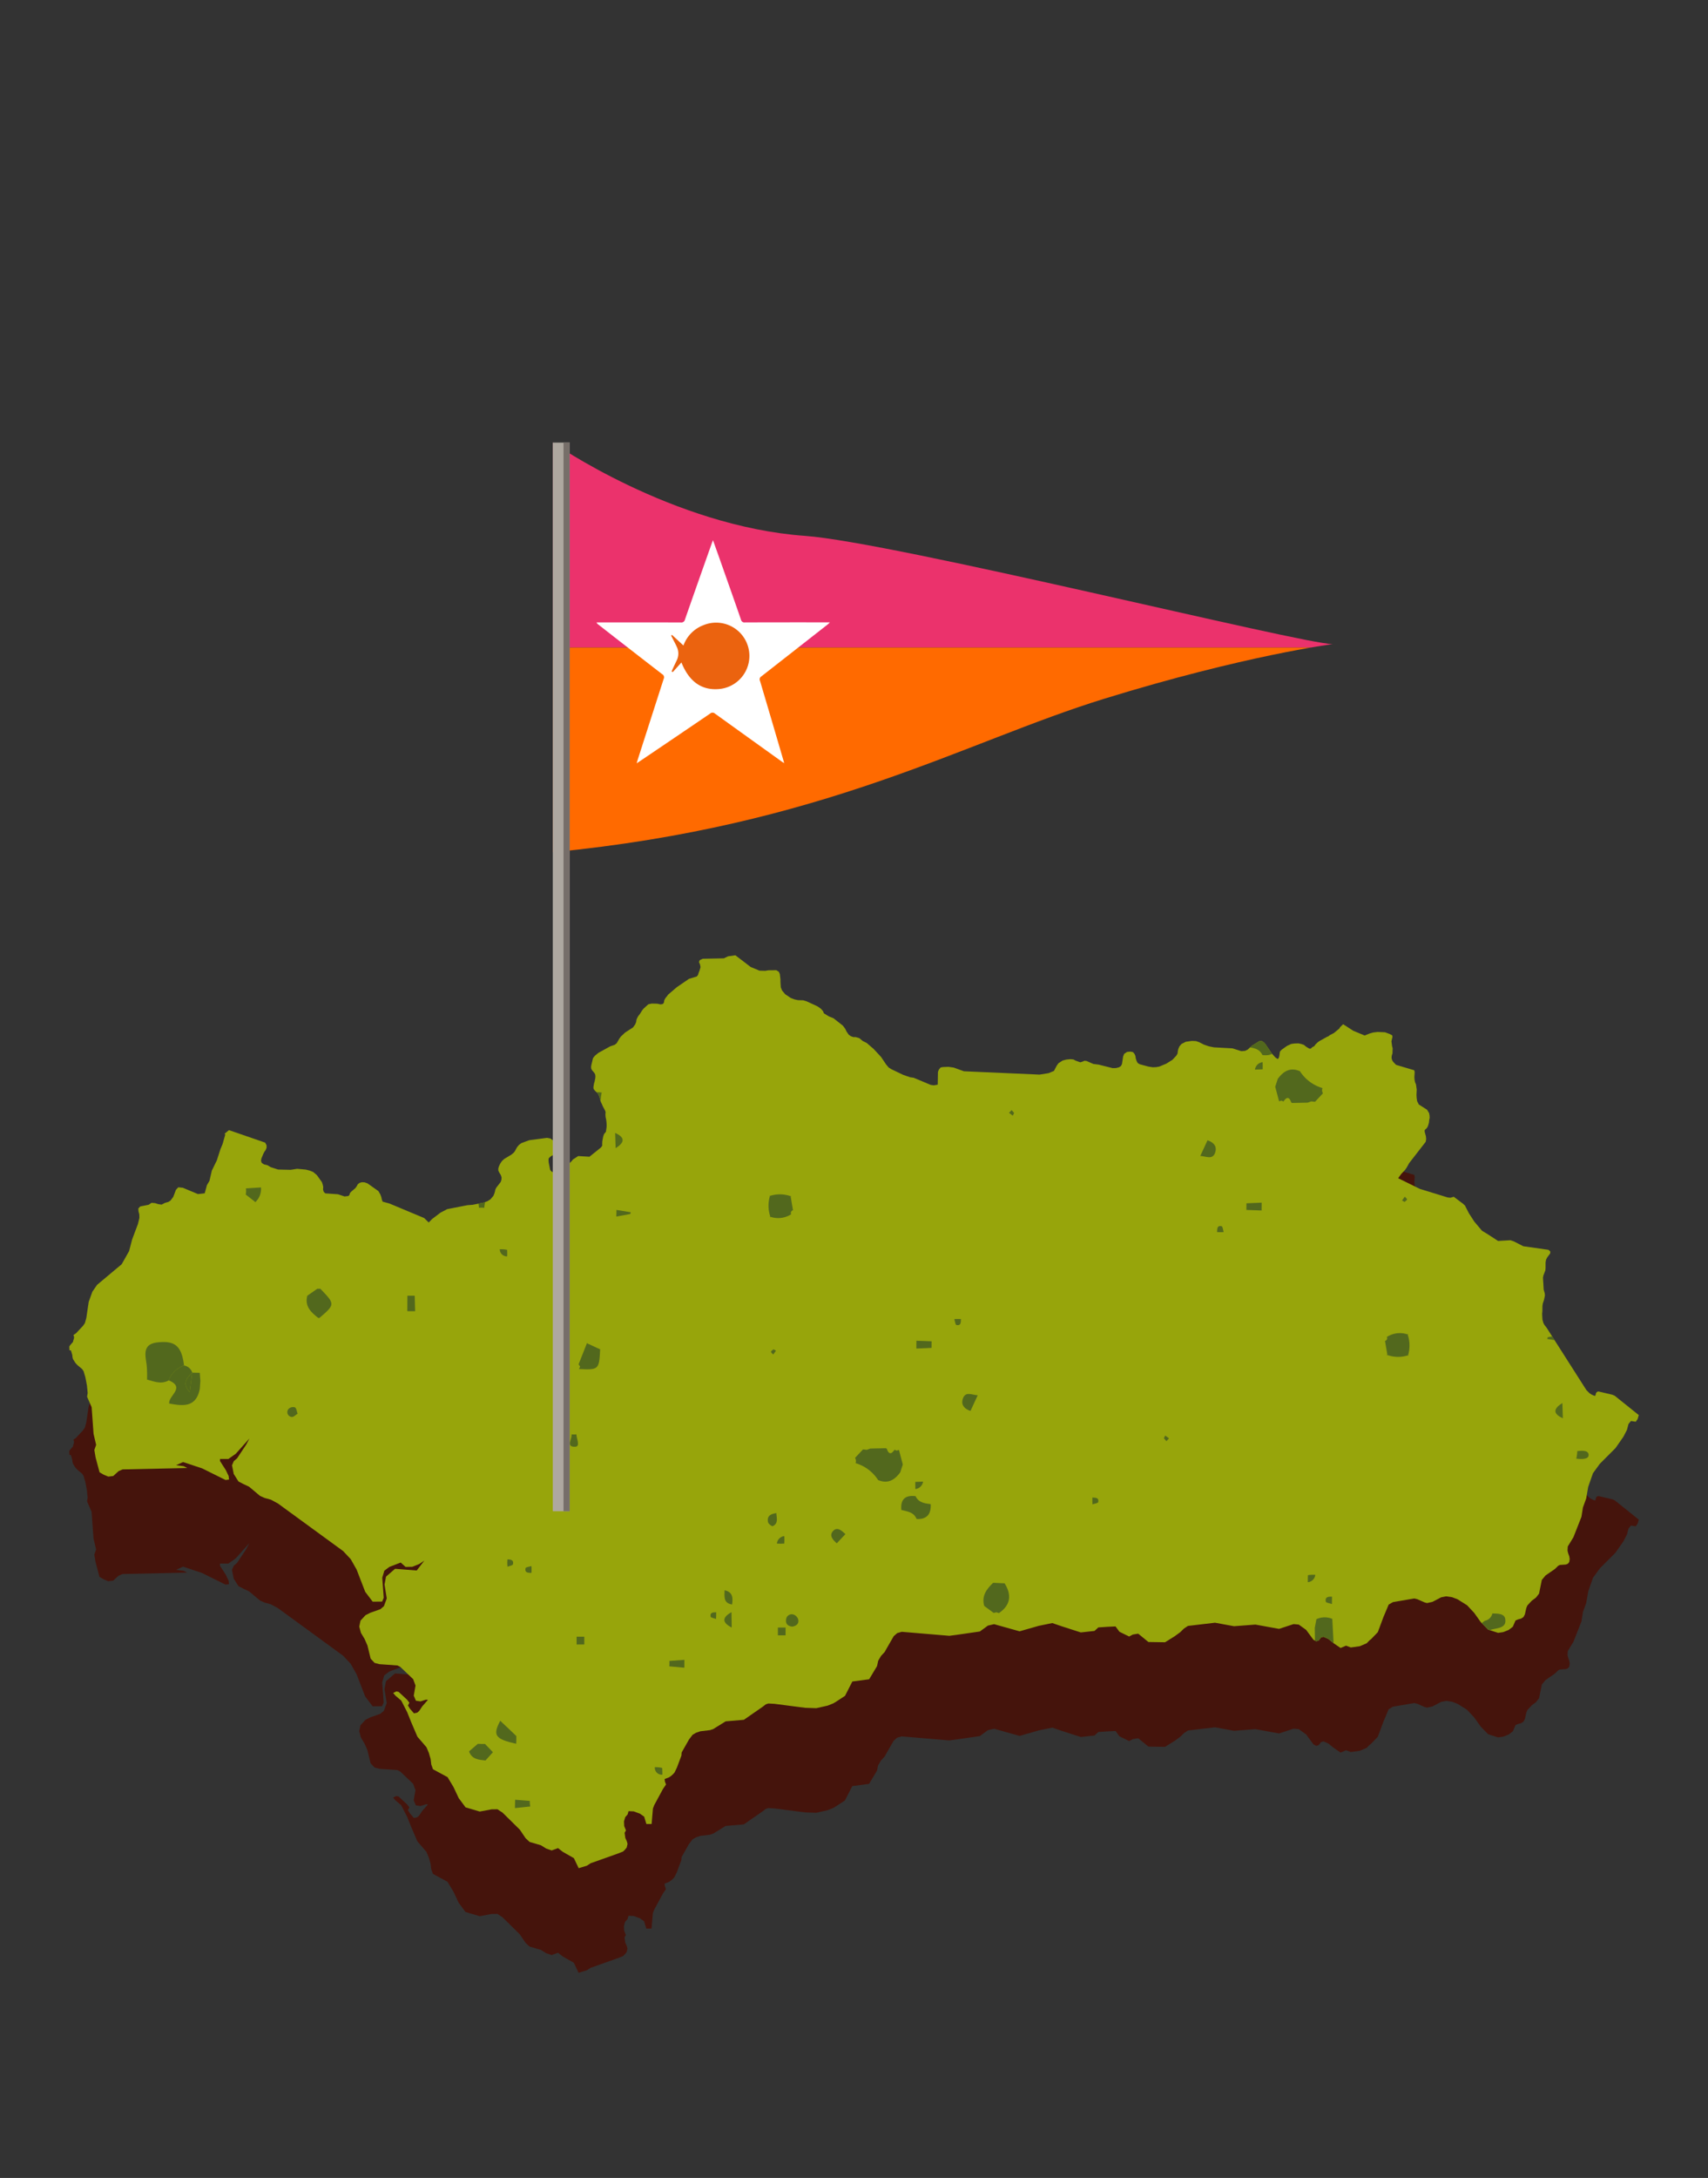 <?xml version="1.0" encoding="UTF-8"?>
<svg xmlns="http://www.w3.org/2000/svg" xmlns:xlink="http://www.w3.org/1999/xlink" width="313" height="399" viewBox="0 0 313 399">
  <rect x="0" y="0" width="313" height="399" fill="#333333" stroke="none"/>
  <defs>
    <clipPath id="clip-path">
      <path id="Andalusia" d="M1081.858,353.975l-.444-.18-2.5-.588-.243.045-.224.223-.06.308-.111.238-.27-.084-.375-.171-.367-.235-.582-.584-7.257-11.377-.426-.547-.2-.371-.17-.626-.059-1.043.047-.472.012-.99.073-.451.211-.634.175-.823-.044-.422-.186-.63-.13-2.2.07-.386.361-.951.04-.39.008-1.1.079-.452.212-.431.552-.741.023-.353-.346-.308-4.6-.654-1.741-.887-.625-.215-2.263.134-1.845-1.2-1.1-.67-1.42-1.685-.99-1.537-.639-1.247-.034-.09-.026-.048-.392-.36-1.668-1.255-.607.175-.5-.047-5.108-1.573-3.977-1.955.55-.769.7-.741.3-.424.461-.829,3.028-3.9.092-.5-.055-.553-.209-.748-.019-.318.16-.192.218-.192.19-.29.123-.355.1-.376.048-.472.082-.392-.016-.425-.089-.457-.368-.611-1.514-.966-.313-.621-.085-.575-.033-.557.047-.973-.13-.941-.175-.421-.094-.458-.031-.483.054-.887-.075-.353-3.34-.992-.5-.522-.2-.3-.121-.432.039-.419.128-.444.034-.893-.107-.434-.112-.87.173-.748,0-.2-.009-.071-.025-.042L1041,287.9l-.408-.2-.807-.3-1.347-.06-.806.094-.653.181-.932.377-2.114-.886-1.827-1.183-.571.555-.118.23-1.018.836-.785.407-.023.036-.191.148-.26.105-1.385.769-.295.217-.428.4-.1.159-.087.115-.089.076-.268.131-.131.1-.107.13-.171.083-.237-.06-.545-.336-.375-.314-.507-.173-.5-.107-.717.021-.619.09-.772.363-.992.707-.291.326-.12.838-.1.342-.186.186-.414-.275-.673-.744-1.125-1.663-.322-.379-.373-.229-.445-.008-1.409.877-.737.686-.477.232-.688.06-1.634-.516-3.393-.185-.941-.192-.9-.31-.867-.442-.571-.2-.752-.035-1.123.159-.788.4-.377.437-.2.457-.1.444-.052.437-.232.381-.714.758-1.133.706-1.28.528-.592.1-.6.02-.8-.126-1.612-.436-.355-.238-.2-.391-.131-.429-.069-.445-.17-.391-.28-.323-.477-.086-.625.062-.508.349-.19.473-.213,1.387-.191.371-.357.229-.54.141-.625.014-2.544-.641-.987-.123-1.234-.542-.4-.045-.347.158-.407.129-.82-.293-.451-.235-.553-.052-.772.076-.655.183-.762.49-.324.461-.492.943-.991.412-1.652.264-13.866-.612-1.85-.671-.956-.139-1.024.035-.436.082-.335.413-.151.423-.04,2.31-.711.125-.574-.08L953.4,295.73l-.656-.091-1.266-.439-2.148-1.029-.5-.311-.46-.54-.942-1.4-1.37-1.474-1.266-1.091-.742-.37-.593-.5-.671-.206-.446,0-.449-.163-.388-.276-.392-.563-.255-.524-.434-.576-1.718-1.352-.841-.337-.913-.56-.146-.378-.386-.451-.636-.451-2-.922-.615-.186-.961-.029-.619-.128-.71-.271-1.013-.679-.574-.687-.233-.576-.068-.987,0-.48-.111-.964-.183-.428-.465-.286-1.456.014-.558.1-1.061-.03-1.621-.672-2.8-2.142-1.331.185-.785.371-3.888.078-.539.257-.128.351.186.442.093.484-.186.653-.167.405-.1.352-.222.3-1.431.433L910,279.133l-1.587,1.361-.248.34-.208.243-.152.245-.13.288-.016.27-.165.3-.22.077-.28.028-.59-.123-.993-.023-.632.133-.857.773-.273.335-.429.68-.3.377-.188.348-.137.338-.046.39-.18.438-.4.56-1.478.959-.019.026-.721.678-.279.377-.5.861-.361.284-.813.276-2.177,1.2-.627.517-.358.445-.312,1.3-.042.322.032.311.151.291.427.494.14.276.047.308-.018.33-.132.672-.1.322-.108.63v.295l.138.263.214.236.249.229.219.239.158.294.109.293.2.725.109.293.154.311.135.334.461.873.077.248-.032.455.032.452.1.457.06.45.029.466-.007.45-.121.871-.35.432-.149.44-.169.88-.019.443.008.366-.236.327-2.1,1.687-2.071-.121-.949.623-.329.392-1.074,1.02-1.085.787-.846.157-.545-.1-.3-.325-.26-1.309-.046-.432.029-.39.279-.286.368-.243.444-.18.773-.453.212-.331-.094-.36-.21-.391-.768-.878-.67-.519-.628-.12-3.266.432-1.462.54-.45.352-.338.41-.421.776-.265.291-.363.289-1.276.767-.436.4-.291.437-.222.453-.144.432v.435l.2.389.242.386.149.426-.014.433-.136.429-.839,1.086-.156.35-.055.3-.106.358-.191.463-.542.635-.531.33-.637.246-2.1.424-.947.069-3.705.724-1.215.633-1.521,1.15-.653.659-.829-.808-6.37-2.667-1.24-.339-.025-.045-.127-.353-.089-.425-.18-.492-.36-.62-1.98-1.405-.532-.194-.505-.028-.409.114-.338.244-.191.355-.26.369-.732.624-.26.283-.111.351-.175.183-.706.087-1.2-.4-2.335-.167-.286-.29-.12-.407.035-.466-.1-.461-.141-.424-.921-1.288-.681-.577-.635-.256-.7-.182-1.6-.147-1.177.186-2.311-.052-1.344-.429-.6-.355-.646-.16-.412-.271-.135-.36.062-.431.344-.838.2-.391.258-.363.157-.427-.013-.435-.253-.475-6.631-2.285-.82.673,0,0,.15.109-.5,1.768-.387.92-.667,2.071-.918,1.88-.434,1.878-.463.774-.407,1.5-1.24.141-2.76-1.155-.846-.087-.429.471-.49,1.288-.507.676-.367.237-.642.182-.607.317-.6-.079-.62-.195-.634-.052-.526.355-1.554.311-.337.367.026.5.147.59.02.633-.262,1.1-1.082,2.885-.548,2.109-1.355,2.4-4.506,3.773-.868,1.261-.668,1.855-.44,2.968-.261.928-.338.494-1.3,1.382-.463.306.125.378-.039.3-.1.277-.059.3-.522.6-.157.248.025.645.074.073.192-.008.253.846.041.417.1.36.04.062.4.63.374.4.836.7.269.378.342,1.151.284,1.506.136,1.353-.111.693.836,1.916.35,4.883.475,2.017-.329.932.232,1.387.721,2.7.775.455.834.342.9-.107.972-.887.745-.324,11.839-.257-.655-.335-1.385-.18,1.287-.578,1.921.64,1.576.523,4.278,2.127.644-.075-.077-.664-.517-1.075-1.059-1.657v-.382l1.535,0,1.356-.959,2.491-2.793-.563,1.085-1.7,2.556-.588.5-.339.768.324,1.6.873,1.376.956.488.988.467,2.01,1.686.833.369,1.132.309,1.3.7,11.951,8.719,1.386,1.475,1.09,1.924,1.567,4.062,1.373,1.813,1.737-.018.285-.689-.269-3.688.383-1.281.921-.693,2.073-.8.9.8,1.241-.025,1.255-.5.94-.633-1.4,1.815-3.961-.314-1.66,1.428-.276,1.453.408,2.545-.514,1.418-.65.556-1.832.648-.892.451-.922,1-.227,1.09.306,1.142.676,1.138.516,1.174.591,2.426.724.773.882.229,3.315.238.52.275,2.351,2.237.429,1.163-.321,1.852.392.934.856.122,1-.32.348.043-1.05,1.193-.528.806-.371.337-.607.136-.738-.851-.361-.587.253-.513-.416-.551-1.551-1.436-.405-.09-.6.28.417.5,1.062.9,1.091,2.123.729,1.822,1.147,2.678,1.663,1.933.435,1.041.322,1.109.121,1.007.315.875,2.668,1.441,1.095,1.824.954,2.03,1.25,1.683,2.6.768,2.18-.405,1.064-.011.94.619,3.171,3.129,1.044,1.549.741.687,2.069.608.964.6,1.013.348,1.162-.429.86.677,2.047,1.168.87,1.834,1.5-.449.706-.46,4.9-1.739,1.027-.4.337-.323.334-.407.156-.678-.141-.493-.268-.592-.13-.938.246-.442-.319-.789-.039-.862.22-.767.451-.513.161-.591.946.036,1.15.423.775.557.4,1.336.958,0,.241-2.825.233-.625,1.61-2.976.556-.812-.2-.548-.052-.459.807-.308.4-.275.359-.329.243-.275.441-.906.827-2.208.042-.57,1.351-2.375.644-.85.632-.376.784-.271,1.788-.213.6-.208,2.264-1.4,3.339-.284,3.46-2.4.556-.433.466-.152,1.091.056,5.669.734,2.025.067,2.077-.467,1.03-.412.462-.27,1.7-1.115,1.34-2.626,3.079-.408,1.449-2.419.21-.98.524-.883.667-.718.281-.512,1.373-2.385.634-.558.838-.24,8.717.733,1.354-.178,4.245-.614L967,396.1l1.137-.266,4.673,1.31,3.5-1,2.489-.514,1.713.585,3.521,1.134,2.515-.278.694-.641,1.625-.11,1.53-.072.714.976,1.783.873.674-.365.983-.158,1.869,1.528,3.051.047,1.782-1.113,1-.731.682-.667.726-.484,4.97-.586,3.476.641,3.922-.3,4.332.788,2.664-.876.942.085,1.358.975,1.329,1.8.511.289.45-.132.446-.566.44-.13.9.405.957.777,1.281.873,1-.425.875.33,1.657-.234,1.247-.533.554-.568.239-.173,1.252-1.3,1.01-2.721.977-2.327.789-.454,3.879-.666.588.137,1.32.581.451.126,1-.224,1.59-.833.907-.181,1.1.158,1.014.391,1.734,1.094,1.3,1.391,1.188,1.669,1.364,1.4,1.831.59.949-.14.979-.391.766-.59.505-1.159.46-.187.543-.142.448-.286.258-.5.257-1.151.191-.466.8-.866.77-.573.575-.731.511-2.518.681-.82,1.718-1.182.611-.6.3-.14,1.1-.078.374-.148.24-.317.084-.542-.088-.533-.177-.466-.135-.545.045-.754,1.038-1.7,1.469-3.735.269-1.7.6-1.663.37-2.128.87-2.493,1.253-1.722,2.88-2.886,1.451-2.084.649-1.26.278-1.072.455-.543.881.129.34-.49.213-.724Z" transform="translate(-798.656 -273.289)" fill="#97a50b" clip-rule="evenodd" style="isolation: isolate"></path>
    </clipPath>
    <clipPath id="clip-path-2">
      <path id="Trazado_1153" data-name="Trazado 1153" d="M841.644,227.726s21.918,15.336,46.23,17.089c16.266,1.173,91.1,19.828,96.692,19.828,0,0-16.06,2.049-41.839,10s-51.348,23.289-101.082,28.131Z" transform="translate(-841.644 -227.726)" fill="none"></path>
    </clipPath>
  </defs>
  <g id="sevilla" transform="translate(-1237 -3293)">
    <rect id="Rectángulo_65" data-name="Rectángulo 65" width="313" height="399" transform="translate(1237 3293)" fill="none"></rect>
    <g id="Grupo_55" data-name="Grupo 55" transform="translate(1249.688 3374.085)">
      <path id="Andalusia-2" data-name="Andalusia" d="M1081.858,363.27l-.444-.18-2.5-.588-.243.045-.224.223-.06.308-.111.238-.27-.084-.375-.171-.367-.235-.582-.584-7.257-11.377-.426-.547-.2-.371-.17-.626-.059-1.043.047-.472.012-.99.073-.451.211-.634.175-.823-.044-.422-.186-.63-.13-2.2.07-.386.361-.951.04-.39.008-1.1.079-.452.212-.431.552-.741.023-.353-.346-.308-4.6-.654-1.741-.887-.625-.215-2.263.134-1.845-1.2-1.1-.67-1.42-1.685-.99-1.537-.639-1.247-.034-.09-.026-.048-.392-.36-1.668-1.255-.607.175-.5-.047-5.108-1.573-3.977-1.955.55-.769.7-.741.3-.424.461-.829,3.028-3.9.092-.5-.055-.553-.209-.748-.019-.318.16-.192.218-.192.19-.29.123-.355.1-.376.048-.472.082-.392-.016-.425-.089-.457-.368-.611-1.514-.966-.313-.621-.085-.575-.033-.557.047-.973-.13-.941-.175-.421-.094-.458-.031-.483.054-.887-.075-.353-3.34-.992-.5-.522-.2-.3-.121-.432.039-.419.128-.444.034-.893-.107-.434-.112-.87.173-.748,0-.2-.009-.071-.025-.042L1041,297.2l-.408-.2-.807-.3-1.347-.06-.806.094-.653.181-.932.377-2.114-.885-1.827-1.183-.571.555-.118.23-1.018.836-.785.407-.023.035-.191.148-.26.106-1.385.769-.295.217-.428.4-.1.159-.087.115-.089.076-.268.131-.131.1-.107.13-.171.083-.237-.06-.545-.336-.375-.314-.507-.173-.5-.107-.717.021-.619.09-.772.363-.992.707-.291.326-.12.838-.1.342-.186.186-.414-.275-.673-.744-1.125-1.663-.322-.378-.373-.229-.445-.008-1.409.877-.737.686-.477.232-.688.06-1.634-.516-3.393-.186-.941-.192-.9-.31-.867-.442-.571-.2-.752-.035-1.123.159-.788.4-.377.437-.2.457-.1.444-.052.437-.232.381-.714.758-1.133.706-1.28.528-.592.1-.6.02-.8-.126-1.612-.436-.355-.238-.2-.391-.131-.429-.069-.445-.17-.391-.28-.323-.477-.086-.625.062-.508.349-.19.473-.213,1.387-.191.371-.357.229-.54.141-.625.014-2.544-.641-.987-.123-1.234-.543-.4-.045-.347.158-.407.129-.82-.293-.451-.235-.553-.052-.772.076-.655.183-.762.49-.324.461-.492.943-.991.412-1.652.264-13.866-.612-1.85-.671-.956-.139-1.024.035-.436.082-.335.412-.151.423-.04,2.31-.711.124-.574-.08-3.147-1.324-.656-.091-1.266-.44-2.148-1.029-.5-.311-.46-.54-.942-1.4-1.37-1.474-1.266-1.091-.742-.37-.593-.5-.671-.206-.446,0-.449-.163-.388-.276-.392-.562-.255-.524-.434-.576-1.718-1.352-.841-.337-.913-.56-.146-.378-.386-.451-.636-.451-2-.922-.615-.186-.961-.029-.619-.128-.71-.271-1.013-.679-.574-.687-.233-.576-.068-.987,0-.48-.111-.964-.183-.428-.465-.286-1.456.014-.558.1-1.061-.03-1.621-.672-2.8-2.142-1.331.185-.785.371-3.888.078-.539.257-.128.351.186.442.093.484-.186.653-.167.406-.1.352-.222.3-1.431.433L910,288.427l-1.587,1.361-.248.34-.208.243-.152.245-.13.288-.016.27-.165.3-.22.077-.28.028-.59-.123-.993-.023-.632.133-.857.773-.273.335-.429.68-.3.377-.188.348-.137.339-.046.39-.18.438-.4.56-1.478.959-.019.026-.721.678-.279.377-.5.861-.361.284-.813.276-2.177,1.2-.627.517-.358.445-.312,1.3-.042.322.032.311.151.291.427.494.14.276.047.308-.018.33-.132.672-.1.322-.108.63v.295l.138.263.214.236.249.229.219.239.158.294.109.293.2.725.109.293.154.311.135.334.461.873.077.248-.032.455.032.452.1.457.06.45.029.466-.007.45-.121.871-.35.432-.149.439-.169.88-.019.443.008.366-.236.326-2.1,1.687-2.071-.121-.949.623-.329.392-1.074,1.02-1.085.787-.846.157-.545-.095-.3-.325-.26-1.309-.046-.432.029-.39.279-.286.368-.243.444-.18.773-.453.212-.331-.094-.36-.21-.391-.768-.878-.67-.52-.628-.12-3.266.432-1.462.54-.45.352-.338.41-.421.776-.265.291-.363.289-1.276.767-.436.4-.291.437-.222.453-.144.432v.435l.2.389.242.386.149.426-.014.433-.136.429-.839,1.086-.156.35-.055.3-.106.358-.191.463-.542.635-.531.33-.637.246-2.1.424-.947.069-3.705.724-1.215.633-1.521,1.15-.653.659-.829-.808-6.37-2.667-1.24-.34-.025-.045-.127-.353-.089-.425-.18-.492-.36-.62-1.98-1.405-.532-.194-.505-.028-.409.114-.338.244-.191.355-.26.369-.732.624-.26.283-.111.351-.175.183-.706.087-1.2-.4-2.335-.167-.286-.29-.12-.407.035-.466-.1-.461-.141-.424-.921-1.288-.681-.577-.635-.256-.7-.182-1.6-.147-1.177.186-2.311-.052-1.344-.429-.6-.355-.646-.16-.412-.271-.135-.36.062-.431L834.2,319l.2-.391.258-.363.157-.426-.013-.435-.253-.475-6.631-2.285-.82.673,0,0,.15.109-.5,1.768-.387.92-.667,2.071-.918,1.88-.434,1.878-.463.774-.407,1.5-1.24.141-2.76-1.155-.846-.087-.429.471-.49,1.288-.507.676-.367.237-.642.182-.607.317-.6-.079-.62-.195-.634-.052-.526.355-1.554.311-.337.367.026.5.147.59.02.633-.262,1.1-1.082,2.885-.548,2.109-1.355,2.4-4.506,3.773-.868,1.261-.668,1.855-.44,2.968-.261.928-.338.494-1.3,1.382-.463.306.125.378-.039.3-.1.277-.059.3-.522.6-.157.248.025.645.074.073.192-.008.253.846.041.417.1.36.04.062.4.63.374.4.836.7.269.378.342,1.151.284,1.506.136,1.354-.111.693.836,1.916.35,4.883.475,2.017-.329.932.232,1.387.721,2.7.775.455.834.342.9-.107.972-.887.745-.324,11.839-.257-.655-.335-1.385-.18,1.287-.578,1.921.64,1.576.523,4.278,2.127.644-.075-.077-.664-.517-1.075-1.059-1.657v-.382l1.535,0,1.356-.959,2.491-2.793-.563,1.084-1.7,2.557-.588.5-.339.768.324,1.6.873,1.376.956.488.988.468,2.01,1.686.833.369,1.132.309,1.3.7,11.951,8.719,1.386,1.476,1.09,1.924,1.567,4.062,1.373,1.813,1.737-.018.285-.689-.269-3.688.383-1.281.921-.693,2.073-.8.9.8,1.241-.025,1.255-.5.94-.633-1.4,1.815-3.961-.314-1.66,1.428-.276,1.453.408,2.545-.514,1.418-.65.556-1.832.648-.892.451-.922,1-.227,1.091.306,1.142.676,1.138.516,1.174.591,2.426.724.773.882.229,3.315.238.52.275,2.351,2.237.429,1.163-.321,1.852.392.934.856.122,1-.32.348.043-1.05,1.193-.528.806-.371.337-.607.136-.738-.851-.361-.587.253-.513-.416-.551-1.551-1.436-.405-.09-.6.28.417.5,1.062.9,1.091,2.123.729,1.822,1.147,2.678,1.663,1.933.435,1.041.322,1.109.121,1.007.315.875,2.668,1.441,1.095,1.824.954,2.03,1.25,1.683,2.6.768,2.18-.405,1.064-.011.94.619,3.171,3.129,1.044,1.549.741.687,2.069.608.964.6,1.013.348,1.162-.429.86.677L891.126,448l.87,1.834,1.5-.449.706-.459,4.9-1.739,1.027-.4.337-.323.334-.407.156-.678-.141-.493-.268-.592-.13-.938.246-.442-.319-.789-.039-.862.22-.767.451-.513.161-.591.946.036,1.15.423.775.557.4,1.336.958,0,.241-2.825.233-.625,1.61-2.976.556-.812-.2-.548-.052-.459.807-.308.4-.275.359-.329.243-.275.441-.906.827-2.208.042-.57,1.351-2.375.644-.85.632-.376.784-.271,1.788-.213.6-.208,2.264-1.4,3.339-.284,3.46-2.4.556-.433.466-.152,1.091.056,5.669.734,2.025.067,2.077-.467,1.03-.412.462-.27,1.7-1.115,1.34-2.626,3.079-.408,1.449-2.419.21-.98.524-.882.667-.718.281-.512,1.373-2.385.634-.558.838-.24,8.717.733,1.354-.178,4.245-.614,1.48-1.081,1.137-.266,4.673,1.31,3.5-1,2.489-.514,1.713.585,3.521,1.134,2.515-.277.694-.641,1.625-.111,1.53-.072.714.976,1.783.873.674-.365.983-.157,1.869,1.528,3.051.047,1.782-1.113,1-.731.682-.667.726-.484,4.97-.586,3.476.641,3.922-.3,4.332.788,2.664-.876.942.085,1.358.975,1.329,1.8.511.289.45-.132.446-.566.44-.13.9.405.957.777,1.281.873,1-.425.875.33,1.657-.234,1.247-.533.554-.568.239-.173,1.252-1.3,1.01-2.721.977-2.327.789-.454,3.879-.666.588.136,1.32.581.451.125,1-.224,1.59-.833.907-.181,1.1.158,1.014.391,1.734,1.094,1.3,1.391,1.188,1.669,1.364,1.4,1.831.59.949-.14.979-.391.766-.59.505-1.159.46-.187.543-.142.448-.286.258-.5.257-1.151.191-.466.8-.866.77-.573.575-.731.511-2.518.681-.82,1.718-1.182.611-.6.3-.14,1.1-.078.374-.148.24-.318.084-.542-.088-.533-.177-.466-.135-.545.045-.754,1.038-1.7,1.469-3.735.269-1.7.6-1.663.37-2.128.87-2.493,1.253-1.722,2.88-2.886,1.451-2.084.649-1.26.278-1.072.455-.543.881.129.34-.49.213-.724Z" transform="translate(-798.656 -169.504)" fill="#45140c" fill-rule="evenodd" style="isolation: isolate"></path>
      <g id="Grupo_49" data-name="Grupo 49" transform="translate(0 93.92)">
        <path id="Andalusia-3" data-name="Andalusia" d="M1081.858,353.975l-.444-.18-2.5-.588-.243.045-.224.223-.06.308-.111.238-.27-.084-.375-.171-.367-.235-.582-.584-7.257-11.377-.426-.547-.2-.371-.17-.626-.059-1.043.047-.472.012-.99.073-.451.211-.634.175-.823-.044-.422-.186-.63-.13-2.2.07-.386.361-.951.04-.39.008-1.1.079-.452.212-.431.552-.741.023-.353-.346-.308-4.6-.654-1.741-.887-.625-.215-2.263.134-1.845-1.2-1.1-.67-1.42-1.685-.99-1.537-.639-1.247-.034-.09-.026-.048-.392-.36-1.668-1.255-.607.175-.5-.047-5.108-1.573-3.977-1.955.55-.769.7-.741.3-.424.461-.829,3.028-3.9.092-.5-.055-.553-.209-.748-.019-.318.16-.192.218-.192.19-.29.123-.355.1-.376.048-.472.082-.392-.016-.425-.089-.457-.368-.611-1.514-.966-.313-.621-.085-.575-.033-.557.047-.973-.13-.941-.175-.421-.094-.458-.031-.483.054-.887-.075-.353-3.34-.992-.5-.522-.2-.3-.121-.432.039-.419.128-.444.034-.893-.107-.434-.112-.87.173-.748,0-.2-.009-.071-.025-.042L1041,287.9l-.408-.2-.807-.3-1.347-.06-.806.094-.653.181-.932.377-2.114-.886-1.827-1.183-.571.555-.118.23-1.018.836-.785.407-.023.036-.191.148-.26.105-1.385.769-.295.217-.428.4-.1.159-.087.115-.089.076-.268.131-.131.1-.107.13-.171.083-.237-.06-.545-.336-.375-.314-.507-.173-.5-.107-.717.021-.619.09-.772.363-.992.707-.291.326-.12.838-.1.342-.186.186-.414-.275-.673-.744-1.125-1.663-.322-.379-.373-.229-.445-.008-1.409.877-.737.686-.477.232-.688.06-1.634-.516-3.393-.185-.941-.192-.9-.31-.867-.442-.571-.2-.752-.035-1.123.159-.788.4-.377.437-.2.457-.1.444-.052.437-.232.381-.714.758-1.133.706-1.28.528-.592.1-.6.02-.8-.126-1.612-.436-.355-.238-.2-.391-.131-.429-.069-.445-.17-.391-.28-.323-.477-.086-.625.062-.508.349-.19.473-.213,1.387-.191.371-.357.229-.54.141-.625.014-2.544-.641-.987-.123-1.234-.542-.4-.045-.347.158-.407.129-.82-.293-.451-.235-.553-.052-.772.076-.655.183-.762.49-.324.461-.492.943-.991.412-1.652.264-13.866-.612-1.85-.671-.956-.139-1.024.035-.436.082-.335.413-.151.423-.04,2.31-.711.125-.574-.08L953.4,295.73l-.656-.091-1.266-.439-2.148-1.029-.5-.311-.46-.54-.942-1.4-1.37-1.474-1.266-1.091-.742-.37-.593-.5-.671-.206-.446,0-.449-.163-.388-.276-.392-.563-.255-.524-.434-.576-1.718-1.352-.841-.337-.913-.56-.146-.378-.386-.451-.636-.451-2-.922-.615-.186-.961-.029-.619-.128-.71-.271-1.013-.679-.574-.687-.233-.576-.068-.987,0-.48-.111-.964-.183-.428-.465-.286-1.456.014-.558.1-1.061-.03-1.621-.672-2.8-2.142-1.331.185-.785.371-3.888.078-.539.257-.128.351.186.442.093.484-.186.653-.167.405-.1.352-.222.3-1.431.433L910,279.133l-1.587,1.361-.248.34-.208.243-.152.245-.13.288-.016.27-.165.3-.22.077-.28.028-.59-.123-.993-.023-.632.133-.857.773-.273.335-.429.68-.3.377-.188.348-.137.338-.046.39-.18.438-.4.56-1.478.959-.019.026-.721.678-.279.377-.5.861-.361.284-.813.276-2.177,1.2-.627.517-.358.445-.312,1.3-.042.322.032.311.151.291.427.494.14.276.047.308-.018.33-.132.672-.1.322-.108.63v.295l.138.263.214.236.249.229.219.239.158.294.109.293.2.725.109.293.154.311.135.334.461.873.077.248-.032.455.032.452.1.457.06.45.029.466-.007.45-.121.871-.35.432-.149.44-.169.88-.019.443.008.366-.236.327-2.1,1.687-2.071-.121-.949.623-.329.392-1.074,1.02-1.085.787-.846.157-.545-.1-.3-.325-.26-1.309-.046-.432.029-.39.279-.286.368-.243.444-.18.773-.453.212-.331-.094-.36-.21-.391-.768-.878-.67-.519-.628-.12-3.266.432-1.462.54-.45.352-.338.41-.421.776-.265.291-.363.289-1.276.767-.436.4-.291.437-.222.453-.144.432v.435l.2.389.242.386.149.426-.014.433-.136.429-.839,1.086-.156.35-.055.3-.106.358-.191.463-.542.635-.531.33-.637.246-2.1.424-.947.069-3.705.724-1.215.633-1.521,1.15-.653.659-.829-.808-6.37-2.667-1.24-.339-.025-.045-.127-.353-.089-.425-.18-.492-.36-.62-1.98-1.405-.532-.194-.505-.028-.409.114-.338.244-.191.355-.26.369-.732.624-.26.283-.111.351-.175.183-.706.087-1.2-.4-2.335-.167-.286-.29-.12-.407.035-.466-.1-.461-.141-.424-.921-1.288-.681-.577-.635-.256-.7-.182-1.6-.147-1.177.186-2.311-.052-1.344-.429-.6-.355-.646-.16-.412-.271-.135-.36.062-.431.344-.838.2-.391.258-.363.157-.427-.013-.435-.253-.475-6.631-2.285-.82.673,0,0,.15.109-.5,1.768-.387.92-.667,2.071-.918,1.88-.434,1.878-.463.774-.407,1.5-1.24.141-2.76-1.155-.846-.087-.429.471-.49,1.288-.507.676-.367.237-.642.182-.607.317-.6-.079-.62-.195-.634-.052-.526.355-1.554.311-.337.367.026.5.147.59.02.633-.262,1.1-1.082,2.885-.548,2.109-1.355,2.4-4.506,3.773-.868,1.261-.668,1.855-.44,2.968-.261.928-.338.494-1.3,1.382-.463.306.125.378-.039.3-.1.277-.059.3-.522.6-.157.248.025.645.074.073.192-.008.253.846.041.417.1.36.04.062.4.63.374.4.836.7.269.378.342,1.151.284,1.506.136,1.353-.111.693.836,1.916.35,4.883.475,2.017-.329.932.232,1.387.721,2.7.775.455.834.342.9-.107.972-.887.745-.324,11.839-.257-.655-.335-1.385-.18,1.287-.578,1.921.64,1.576.523,4.278,2.127.644-.075-.077-.664-.517-1.075-1.059-1.657v-.382l1.535,0,1.356-.959,2.491-2.793-.563,1.085-1.7,2.556-.588.5-.339.768.324,1.6.873,1.376.956.488.988.467,2.01,1.686.833.369,1.132.309,1.3.7,11.951,8.719,1.386,1.475,1.09,1.924,1.567,4.062,1.373,1.813,1.737-.018.285-.689-.269-3.688.383-1.281.921-.693,2.073-.8.9.8,1.241-.025,1.255-.5.94-.633-1.4,1.815-3.961-.314-1.66,1.428-.276,1.453.408,2.545-.514,1.418-.65.556-1.832.648-.892.451-.922,1-.227,1.09.306,1.142.676,1.138.516,1.174.591,2.426.724.773.882.229,3.315.238.52.275,2.351,2.237.429,1.163-.321,1.852.392.934.856.122,1-.32.348.043-1.05,1.193-.528.806-.371.337-.607.136-.738-.851-.361-.587.253-.513-.416-.551-1.551-1.436-.405-.09-.6.28.417.5,1.062.9,1.091,2.123.729,1.822,1.147,2.678,1.663,1.933.435,1.041.322,1.109.121,1.007.315.875,2.668,1.441,1.095,1.824.954,2.03,1.25,1.683,2.6.768,2.18-.405,1.064-.011.94.619,3.171,3.129,1.044,1.549.741.687,2.069.608.964.6,1.013.348,1.162-.429.86.677,2.047,1.168.87,1.834,1.5-.449.706-.46,4.9-1.739,1.027-.4.337-.323.334-.407.156-.678-.141-.493-.268-.592-.13-.938.246-.442-.319-.789-.039-.862.22-.767.451-.513.161-.591.946.036,1.15.423.775.557.4,1.336.958,0,.241-2.825.233-.625,1.61-2.976.556-.812-.2-.548-.052-.459.807-.308.4-.275.359-.329.243-.275.441-.906.827-2.208.042-.57,1.351-2.375.644-.85.632-.376.784-.271,1.788-.213.6-.208,2.264-1.4,3.339-.284,3.46-2.4.556-.433.466-.152,1.091.056,5.669.734,2.025.067,2.077-.467,1.03-.412.462-.27,1.7-1.115,1.34-2.626,3.079-.408,1.449-2.419.21-.98.524-.883.667-.718.281-.512,1.373-2.385.634-.558.838-.24,8.717.733,1.354-.178,4.245-.614L967,396.1l1.137-.266,4.673,1.31,3.5-1,2.489-.514,1.713.585,3.521,1.134,2.515-.278.694-.641,1.625-.11,1.53-.072.714.976,1.783.873.674-.365.983-.158,1.869,1.528,3.051.047,1.782-1.113,1-.731.682-.667.726-.484,4.97-.586,3.476.641,3.922-.3,4.332.788,2.664-.876.942.085,1.358.975,1.329,1.8.511.289.45-.132.446-.566.44-.13.9.405.957.777,1.281.873,1-.425.875.33,1.657-.234,1.247-.533.554-.568.239-.173,1.252-1.3,1.01-2.721.977-2.327.789-.454,3.879-.666.588.137,1.32.581.451.126,1-.224,1.59-.833.907-.181,1.1.158,1.014.391,1.734,1.094,1.3,1.391,1.188,1.669,1.364,1.4,1.831.59.949-.14.979-.391.766-.59.505-1.159.46-.187.543-.142.448-.286.258-.5.257-1.151.191-.466.8-.866.77-.573.575-.731.511-2.518.681-.82,1.718-1.182.611-.6.3-.14,1.1-.078.374-.148.24-.317.084-.542-.088-.533-.177-.466-.135-.545.045-.754,1.038-1.7,1.469-3.735.269-1.7.6-1.663.37-2.128.87-2.493,1.253-1.722,2.88-2.886,1.451-2.084.649-1.26.278-1.072.455-.543.881.129.34-.49.213-.724Z" transform="translate(-798.656 -273.289)" fill="#97a50b" fill-rule="evenodd" style="isolation: isolate"></path>
        <g id="Grupo_48" data-name="Grupo 48" clip-path="url(#clip-path)">
          <g id="Grupo_46" data-name="Grupo 46" transform="translate(-12.865 -48.362)" style="isolation: isolate">
            <path id="Trazado_979" data-name="Trazado 979" d="M903.82,363.708l-1.944-.085-3.352-2.733.027.058q.195-2.7.392-5.4l-.188.19a2.55,2.55,0,0,0,1.688-1.666.529.529,0,0,0,.855-.241c.466-.012.934-.027,1.4-.041a.809.809,0,0,0,1.107.2l3.047,2.861-.043-.087q.059,2.1.12,4.205l0-.008Q905.372,362.335,903.82,363.708Z" transform="translate(-679.798 -139.49)" fill="#52681d"></path>
            <path id="Trazado_980" data-name="Trazado 980" d="M907.393,289.294l-.4-.163-.417.13c-.235-.891-.472-1.783-.707-2.672l.464-1.422c1.031-1.427,2.292-2.181,4.073-1.418l-.025-.027a7.375,7.375,0,0,0,4.143,3.113,1.153,1.153,0,0,0,.093.967l-1.453,1.552-.69-.074-.656.231-2.853.058-.165-.1C908.447,288.428,907.975,288.412,907.393,289.294Z" transform="translate(-672.003 -214.146)" fill="#52681d"></path>
            <path id="Trazado_981" data-name="Trazado 981" d="M810.3,309.747a1.922,1.922,0,0,1,1.519,1.317c-1.006.977-1.907,1.971-.468,3.554.167-1.309.309-2.432.452-3.558l1.367.031.021.047c.037.476.072.952.109,1.426-.033.482-.066.963-.1,1.445-.668,3.5-3.131,3.172-5.667,2.694l.091.089c-.387-1.429,3.109-2.975-.126-4.321A4.671,4.671,0,0,1,810.3,309.747Z" transform="translate(-776.405 -186.231)" fill="#52681d"></path>
            <path id="Trazado_982" data-name="Trazado 982" d="M882.77,334.615l-.476-.153-.482.124-1.707-1.262-.033-.045c-.517-1.826.437-3.069,1.637-4.217l2.1.093C885.153,331.3,884.908,333.143,882.77,334.615Z" transform="translate(-699.534 -165.732)" fill="#52681d"></path>
            <path id="Trazado_983" data-name="Trazado 983" d="M865.311,297.459a.509.509,0,0,0-.336.728,4.393,4.393,0,0,1-3.945.414l.183.181a6.179,6.179,0,0,1-.091-4.065l-.136.142a5.9,5.9,0,0,1,4.044.076l-.173-.153Q865.083,296.122,865.311,297.459Z" transform="translate(-719.812 -202.376)" fill="#52681d"></path>
            <path id="Trazado_984" data-name="Trazado 984" d="M801.737,295.354l2.154-.033c.544.513,1.084,1.027,1.626,1.54q-.037,1.036-.078,2.072c-2.193,1.659-4.009,1.338-5.438-1.047a.647.647,0,0,0,.064-.833Q800.9,296.2,801.737,295.354Z" transform="translate(-784.364 -201.542)" fill="#52681d"></path>
            <path id="Trazado_985" data-name="Trazado 985" d="M870.572,269.23q.2.714.406,1.428.022,1.37.041,2.742l-.3,1.579a3.548,3.548,0,0,1-2.911.056q-.121-2.229-.237-4.457a2.214,2.214,0,0,0,.13-1.375.858.858,0,0,0,.313-1.012l1.33-.509Q869.957,268.455,870.572,269.23Z" transform="translate(-712.651 -230.877)" fill="#52681d"></path>
            <path id="Trazado_986" data-name="Trazado 986" d="M908.77,281.786c.185,1.944-.711,2.758-2.606,2.531-.554-1.2-1.67-1.321-2.772-1.472-.089-1.824.684-2.814,2.587-2.713C906.484,281.409,907.681,281.5,908.77,281.786Z" transform="translate(-674.639 -217.67)" fill="#52681d"></path>
            <path id="Trazado_987" data-name="Trazado 987" d="M822.093,308.286l-.206-.012c-1.321-1.031-2.511-2.127-2.008-4.069l-.006.008q.925-.643,1.845-1.286l.554,0C825.005,305.765,825.005,305.793,822.093,308.286Z" transform="translate(-763.392 -193.471)" fill="#52681d"></path>
            <path id="Trazado_988" data-name="Trazado 988" d="M810.318,280.28c-.579-1.764.684-2.933,1.367-4.29l.021-.016q.7.025,1.414.047l-.01-.008a13.512,13.512,0,0,1,.2,1.379q.111.773.221,1.546l1.012,1.315c-.029.423-.047.847-.052,1.27q-.668.167-1.317.4l-1.5.35a.465.465,0,0,1,.033-.73A1.666,1.666,0,0,0,810.318,280.28Z" transform="translate(-773.571 -222.076)" fill="#52681d"></path>
            <path id="Trazado_989" data-name="Trazado 989" d="M925.17,336.066c-1.853-.961-1.476-1.948-.031-2.944a1.755,1.755,0,0,0,1.373-1.338c.919.043,2.175-.031,2.352.992.282,1.624-1.235,1.649-2.329,1.923A1.768,1.768,0,0,0,925.17,336.066Z" transform="translate(-652.849 -162.841)" fill="#52681d"></path>
            <path id="Trazado_990" data-name="Trazado 990" d="M932.785,297.134c.185-3.768.249-3.828,3.884-3.653l-.214.453.284.412q-.788,2-1.579,4l.107-.113-2.5-1.154Z" transform="translate(-643.459 -203.55)" fill="#52681d"></path>
            <path id="Trazado_991" data-name="Trazado 991" d="M826.191,363.449c-.305-2.727-.688-5.456.423-8.109l.359,0C827.345,358.106,829.14,361.011,826.191,363.449Z" transform="translate(-756.907 -137.842)" fill="#52681d"></path>
            <path id="Trazado_992" data-name="Trazado 992" d="M940.255,260.15c3.863.864,4.337,1.548,2.921,4.215l-1.5-1.41.014.014-1.443-1.385-.021-.019Q940.218,260.858,940.255,260.15Z" transform="translate(-635.54 -238.871)" fill="#52681d"></path>
            <path id="Trazado_993" data-name="Trazado 993" d="M819.926,314.666c-.361.212-.767.654-1.07.592a.883.883,0,0,1-.583-1.478,1.194,1.194,0,0,1,1.158-.282C819.724,313.67,819.771,314.258,819.926,314.666Z" transform="translate(-765.208 -182.313)" fill="#52681d"></path>
            <path id="Trazado_994" data-name="Trazado 994" d="M863.54,334.115c-.775-.068-1.264-.486-1.148-1.276a1.042,1.042,0,0,1,1.414-.917,1.392,1.392,0,0,1,.806.862C864.8,333.582,864.284,333.983,863.54,334.115Z" transform="translate(-718.164 -162.76)" fill="#52681d"></path>
            <path id="Trazado_995" data-name="Trazado 995" d="M930.99,350.418c-1.053-.122-2.3-.2-2.065-1.682.146-.934,1.181-1.031,2.031-1.086Q930.974,349.035,930.99,350.418Z" transform="translate(-647.562 -146.003)" fill="#52681d"></path>
            <path id="Trazado_996" data-name="Trazado 996" d="M943.671,258.666c1.235.132,2.5.2,3.014,1.659l-.161.138c-.482.418-.961.835-1.443,1.251l-.662-.019-.662,0q-.727-.758-1.451-1.517Q942.989,259.427,943.671,258.666Z" transform="translate(-633.33 -240.446)" fill="#52681d"></path>
            <path id="Trazado_997" data-name="Trazado 997" d="M800.05,362.022c-1.657-.3-1.752-1.365-1.311-2.7l2.861.118a7.366,7.366,0,0,1-.474,1.218A1.37,1.37,0,0,0,800.05,362.022Z" transform="translate(-785.943 -133.613)" fill="#52681d"></path>
            <path id="Trazado_998" data-name="Trazado 998" d="M817.143,293.923a3.34,3.34,0,0,1-1.026,2.69q-.884-.7-1.769-1.387a3.767,3.767,0,0,0,.039-1.128Q815.763,294.012,817.143,293.923Z" transform="translate(-769.137 -203.026)" fill="#52681d"></path>
            <path id="Trazado_999" data-name="Trazado 999" d="M867.414,326.9c-.717-.612-1.453-1.426-.687-2.251.785-.851,1.6-.045,2.27.567C868.469,325.776,867.94,326.336,867.414,326.9Z" transform="translate(-713.89 -170.808)" fill="#52681d"></path>
            <path id="Trazado_1000" data-name="Trazado 1000" d="M804.1,328.981c-.019-.429-.025-.862-.021-1.292q.748-.7,1.5-1.387l-.041.062.651.033.653-.021,0-.078c.016.928.033,1.861.047,2.791l0-.014Z" transform="translate(-780.038 -168.666)" fill="#52681d"></path>
            <path id="Trazado_1001" data-name="Trazado 1001" d="M878.664,344.029c.5-.886,1.274-1.521,2.113-.717.855.818.206,1.608-.616,2.162C879.664,344.992,879.163,344.512,878.664,344.029Z" transform="translate(-700.876 -150.999)" fill="#52681d"></path>
            <path id="Trazado_1002" data-name="Trazado 1002" d="M812.316,252.61v-2.783Q814.811,251.218,812.316,252.61Z" transform="translate(-771.294 -249.827)" fill="#52681d"></path>
            <path id="Trazado_1003" data-name="Trazado 1003" d="M819.225,253.212c-.431.1-.864.2-1.291.3-.769.19-1.2-.284-1.62-.806a8.34,8.34,0,0,1,1.616-.888,3.346,3.346,0,0,1,1.3.177A4.13,4.13,0,0,0,819.225,253.212Z" transform="translate(-767.05 -247.744)" fill="#52681d"></path>
            <path id="Trazado_1004" data-name="Trazado 1004" d="M896.452,262.218q1.4,0,2.81.008c0,.449,0,.9,0,1.346l-2.808.037Q896.441,262.914,896.452,262.218Z" transform="translate(-682.003 -236.676)" fill="#52681d"></path>
            <path id="Trazado_1005" data-name="Trazado 1005" d="M807.443,268.281c-.183-.4-.359-.806-.548-1.2a.939.939,0,0,1,.682-1.441.912.912,0,0,1,.647,1.433c-.2.394-.365.8-.542,1.208Z" transform="translate(-777.183 -233.048)" fill="#52681d"></path>
            <path id="Trazado_1006" data-name="Trazado 1006" d="M896.89,268.9q-.222-1.271-.443-2.544v0a3.46,3.46,0,0,1,1.369.142A3.007,3.007,0,0,1,896.89,268.9Z" transform="translate(-682.002 -232.302)" fill="#52681d"></path>
            <path id="Trazado_1007" data-name="Trazado 1007" d="M825.981,268.425q1.395.025,2.785.045c-.006.392-.012.779-.017,1.169L826,269.7A11.5,11.5,0,0,1,825.981,268.425Z" transform="translate(-756.801 -230.088)" fill="#52681d"></path>
            <path id="Trazado_1008" data-name="Trazado 1008" d="M921.124,273.3q-.022-1.407-.045-2.818C922.868,271.39,922.856,272.332,921.124,273.3Z" transform="translate(-655.859 -227.908)" fill="#52681d"></path>
            <path id="Trazado_1009" data-name="Trazado 1009" d="M922.458,275.127c-1.509-.3-1.552-1.389-1.377-2.6C922.711,272.767,922.476,274,922.458,275.127Z" transform="translate(-655.933 -225.729)" fill="#52681d"></path>
            <path id="Trazado_1010" data-name="Trazado 1010" d="M816.39,276.765c-1.777-.936-1.723-1.882-.019-2.841Z" transform="translate(-768.365 -224.252)" fill="#52681d"></path>
            <path id="Trazado_1011" data-name="Trazado 1011" d="M935.038,288.816c-.029-.8-.759-2.214.2-2.263,1.791-.093.548,1.437.691,2.257l-.443-.016Z" transform="translate(-641.355 -210.853)" fill="#52681d"></path>
            <path id="Trazado_1012" data-name="Trazado 1012" d="M847.279,291.867q-.047-1.392-.091-2.787C849.144,289.948,848.851,290.888,847.279,291.867Z" transform="translate(-734.283 -208.166)" fill="#52681d"></path>
            <path id="Trazado_1013" data-name="Trazado 1013" d="M903.318,295.393l2.785-.118c0,.478-.006.957-.008,1.435q-1.395-.046-2.789-.1Q903.309,296,903.318,295.393Z" transform="translate(-674.722 -201.591)" fill="#52681d"></path>
            <path id="Trazado_1014" data-name="Trazado 1014" d="M828.712,306.378q.006-1.416.016-2.828c.447,0,.893,0,1.34,0q.037,1.416.076,2.834Z" transform="translate(-753.892 -192.81)" fill="#52681d"></path>
            <path id="Trazado_1015" data-name="Trazado 1015" d="M930.153,307.477l2.55-.47c-.006.406-.012.81-.025,1.216l-2.63-.433Z" transform="translate(-646.34 -189.139)" fill="#52681d"></path>
            <path id="Trazado_1016" data-name="Trazado 1016" d="M932.816,317.387c.853-.1,2.119-.19,2.074.763-.037.785-1.383.724-2.253.622A8.706,8.706,0,0,0,932.816,317.387Z" transform="translate(-643.592 -178.184)" fill="#52681d"></path>
            <path id="Trazado_1017" data-name="Trazado 1017" d="M938.126,321.524c-1.7-.868-1.511-1.816-.118-2.81Q938.067,320.115,938.126,321.524Z" transform="translate(-639.06 -176.714)" fill="#52681d"></path>
            <path id="Trazado_1018" data-name="Trazado 1018" d="M801.266,323.38q-.284-1.292-.571-2.581l-.029.021.695-.058h.7l0,0a3.654,3.654,0,0,1-.684,2.682Z" transform="translate(-783.658 -174.541)" fill="#52681d"></path>
            <path id="Trazado_1019" data-name="Trazado 1019" d="M805.966,330.436c.035.948.068,1.894.1,2.845C804.521,332.386,804.459,331.44,805.966,330.436Z" transform="translate(-779.195 -164.273)" fill="#52681d"></path>
            <path id="Trazado_1020" data-name="Trazado 1020" d="M892.955,337.143c-.3-1.02-1.54-2.321.759-2.558l-.031-.033c-.206.882-.416,1.763-.625,2.645Z" transform="translate(-686.349 -159.905)" fill="#52681d"></path>
            <path id="Trazado_1021" data-name="Trazado 1021" d="M797.268,335.364l2.75-.117a6.234,6.234,0,0,1,.008,1.373q-1.382-.1-2.766-.2C797.274,336.066,797.276,335.714,797.268,335.364Z" transform="translate(-787.273 -159.168)" fill="#52681d"></path>
            <path id="Trazado_1022" data-name="Trazado 1022" d="M924.642,337.9q-.065-1.32-.13-2.647l1.484-.039C926.338,336.517,926.309,337.628,924.642,337.9Z" transform="translate(-652.215 -159.2)" fill="#52681d"></path>
            <path id="Trazado_1023" data-name="Trazado 1023" d="M852.015,336.11l2.754-.2c0,.482,0,.961-.008,1.443L852,337.1A6.138,6.138,0,0,0,852.015,336.11Z" transform="translate(-729.174 -158.466)" fill="#52681d"></path>
            <path id="Trazado_1024" data-name="Trazado 1024" d="M829.262,343.566c-1.488-.969-1.565-1.909.047-2.822C829.293,341.686,829.279,342.624,829.262,343.566Z" transform="translate(-754.516 -153.333)" fill="#52681d"></path>
            <path id="Trazado_1025" data-name="Trazado 1025" d="M916.337,340.741c-.058.977-.113,1.95-.169,2.927a3.919,3.919,0,0,0-1.076,0c-.058-.977-.115-1.95-.171-2.927Z" transform="translate(-662.395 -153.336)" fill="#52681d"></path>
            <path id="Trazado_1026" data-name="Trazado 1026" d="M817.073,344.942q.047-1.4.1-2.8c.385,0,.773,0,1.161,0q.093,1.4.186,2.8Q817.792,344.941,817.073,344.942Z" transform="translate(-766.245 -151.852)" fill="#52681d"></path>
            <path id="Trazado_1027" data-name="Trazado 1027" d="M838.313,348.342q1.345.105,2.692.212a4.694,4.694,0,0,0,.083,1.02q-1.4.152-2.808.3C838.29,349.365,838.3,348.853,838.313,348.342Z" transform="translate(-743.737 -145.269)" fill="#52681d"></path>
            <path id="Trazado_1028" data-name="Trazado 1028" d="M884.833,253.295c-.056-.981.4-1.464,1.383-1.418l.008,0a4.625,4.625,0,0,1-.177,1.375A11.933,11.933,0,0,1,884.833,253.295Z" transform="translate(-694.333 -247.655)" fill="#52681d"></path>
            <path id="Trazado_1029" data-name="Trazado 1029" d="M927.241,257.4a1.278,1.278,0,0,1,1.387,1.387l.008-.012a5.039,5.039,0,0,1-1.359-.142C927.253,258.228,927.241,257.815,927.241,257.4Z" transform="translate(-649.319 -241.786)" fill="#52681d"></path>
            <path id="Trazado_1030" data-name="Trazado 1030" d="M815.03,261.536c.513.235,1.028.468,1.542.7a1.33,1.33,0,0,1-1.536.645C815.026,262.437,815.024,261.985,815.03,261.536Z" transform="translate(-768.417 -237.4)" fill="#52681d"></path>
            <path id="Trazado_1031" data-name="Trazado 1031" d="M885.52,267.763c.563,0,1.132.087.944.827-.05.2-.61.274-.934.4A10.224,10.224,0,0,1,885.52,267.763Z" transform="translate(-693.614 -230.791)" fill="#52681d"></path>
            <path id="Trazado_1032" data-name="Trazado 1032" d="M922.494,271.241c.344.134.944.216.985.416.165.8-.466.8-1.022.8Q922.447,271.848,922.494,271.241Z" transform="translate(-654.398 -227.099)" fill="#52681d"></path>
            <path id="Trazado_1033" data-name="Trazado 1033" d="M867.726,272.57c.392.14,1.074.214,1.125.433.2.895-.5.923-1.138.921C867.707,273.473,867.711,273.024,867.726,272.57Z" transform="translate(-712.501 -225.689)" fill="#52681d"></path>
            <path id="Trazado_1034" data-name="Trazado 1034" d="M938.893,275.34c.587.01,1.272,0,1.078.855-.045.2-.7.268-1.074.4A8.755,8.755,0,0,1,938.893,275.34Z" transform="translate(-636.974 -222.749)" fill="#52681d"></path>
            <path id="Trazado_1035" data-name="Trazado 1035" d="M836.93,299.424a5.35,5.35,0,0,1,1.344.1,8.668,8.668,0,0,1,.008,1.2A1.318,1.318,0,0,1,836.93,299.424Z" transform="translate(-745.17 -197.196)" fill="#52681d"></path>
            <path id="Trazado_1036" data-name="Trazado 1036" d="M878.557,305.637c-.023.571.016,1.262-.829,1.076-.2-.043-.264-.7-.39-1.07A7.511,7.511,0,0,1,878.557,305.637Z" transform="translate(-702.282 -190.616)" fill="#52681d"></path>
            <path id="Trazado_1037" data-name="Trazado 1037" d="M873.876,320.122q.711-.028,1.42-.054a1.6,1.6,0,0,1-1.408,1.363Q873.864,320.775,873.876,320.122Z" transform="translate(-705.962 -175.277)" fill="#52681d"></path>
            <path id="Trazado_1038" data-name="Trazado 1038" d="M889.618,321.483c.563.031,1.251,0,1.072.839-.041.2-.686.278-1.053.41Q889.6,322.108,889.618,321.483Z" transform="translate(-689.258 -173.775)" fill="#52681d"></path>
            <path id="Trazado_1039" data-name="Trazado 1039" d="M908.788,328.415a6.572,6.572,0,0,1,1.35-.054,1.515,1.515,0,0,1-1.365,1.346Q908.758,329.062,908.788,328.415Z" transform="translate(-668.925 -166.489)" fill="#52681d"></path>
            <path id="Trazado_1040" data-name="Trazado 1040" d="M843.763,335.274q0-.708,0-1.42.7,0,1.41,0v1.42l-.7,0Z" transform="translate(-737.919 -160.647)" fill="#52681d"></path>
            <path id="Trazado_1041" data-name="Trazado 1041" d="M796.542,348.294c.385.122,1.043.163,1.107.379.254.86-.363,1.027-1.059,1C796.585,349.215,796.569,348.756,796.542,348.294Z" transform="translate(-788.035 -145.32)" fill="#52681d"></path>
            <path id="Trazado_1042" data-name="Trazado 1042" d="M800.527,342.883a1.733,1.733,0,0,0,1.332,1.459q.12,1.33.243,2.667-1.592,1.889-3.187,3.785c-1.81-.816-1.2-3.778-3.581-4.086.293-1.7,1.779-2.5,2.758-3.677Z" transform="translate(-789.317 -151.063)" fill="#52681d"></path>
            <path id="Trazado_1043" data-name="Trazado 1043" d="M794,344.71c-.089-.431-.21-.86-.26-1.3-.078-.709.122-1.3.971-1.066a1.113,1.113,0,0,1,.462.967,7.9,7.9,0,0,1-1.224,1.358Z" transform="translate(-791.021 -151.686)" fill="#52681d"></path>
            <path id="Trazado_1044" data-name="Trazado 1044" d="M809.7,314.683c-1.354.775-2.663.208-3.976-.142a22.314,22.314,0,0,0-.072-2.709c-.27-1.843-.765-3.781,1.95-4.1,3.282-.381,4.469.686,4.9,4.222A4.671,4.671,0,0,0,809.7,314.683Z" transform="translate(-778.602 -188.443)" fill="#52681d"></path>
            <path id="Trazado_1045" data-name="Trazado 1045" d="M802.662,360.678a3.5,3.5,0,0,0-1.132.256l-2.861-.118c-.029-.948-.06-1.894-.091-2.845C800.754,357.632,801.838,358.955,802.662,360.678Z" transform="translate(-785.873 -135.105)" fill="#52681d"></path>
            <path id="Trazado_1046" data-name="Trazado 1046" d="M803.508,358.011q-.739.649-1.48,1.3c-1.348-.466-1.536-1.511-1.356-2.742l2.781.095A10.449,10.449,0,0,1,803.508,358.011Z" transform="translate(-783.713 -136.534)" fill="#52681d"></path>
            <path id="Trazado_1047" data-name="Trazado 1047" d="M810.82,286.425c-.369-.559-.74-1.117-1.107-1.674l.018-3.634a18.652,18.652,0,0,1,3.366-.249c1.379.136,3.422-.682,3.467,1.977.037,2.154-.882,3.546-3.034,3.834A11.884,11.884,0,0,1,810.82,286.425Z" transform="translate(-774.056 -216.91)" fill="#52681d"></path>
            <path id="Trazado_1048" data-name="Trazado 1048" d="M798.529,351.7c-1.2.186-2.5.606-2.682-1.313C796.989,350.3,798.086,350.322,798.529,351.7Z" transform="translate(-788.773 -143.13)" fill="#52681d"></path>
            <path id="Trazado_1049" data-name="Trazado 1049" d="M943.268,307.782a6.267,6.267,0,0,0,.983.012c.107,1.75.868,3.508-.045,5.78C942.1,311.581,943.12,309.608,943.268,307.782Z" transform="translate(-632.707 -188.317)" fill="#52681d"></path>
            <path id="Trazado_1050" data-name="Trazado 1050" d="M810.205,310.384c-.142,1.125-.285,2.249-.452,3.558-1.439-1.583-.538-2.577.468-3.554Z" transform="translate(-774.808 -185.555)" fill="#52681d"></path>
            <path id="Trazado_1051" data-name="Trazado 1051" d="M862.328,322.851c.027.884.435,1.9-.653,2.418-.157.074-.8-.4-.866-.7-.27-1.224.559-1.562,1.552-1.69Z" transform="translate(-719.881 -172.323)" fill="#52681d"></path>
            <path id="Trazado_1052" data-name="Trazado 1052" d="M862.917,326.278l-.674.025-.676-.023a1.539,1.539,0,0,1,1.358-1.369A8.63,8.63,0,0,1,862.917,326.278Z" transform="translate(-719.021 -170.137)" fill="#52681d"></path>
            <path id="Trazado_1053" data-name="Trazado 1053" d="M837.648,328.325a5.536,5.536,0,0,1-.014-1.346c.6.014,1.2.118,1,.9C838.578,328.1,837.99,328.181,837.648,328.325Z" transform="translate(-744.459 -167.942)" fill="#52681d"></path>
            <path id="Trazado_1054" data-name="Trazado 1054" d="M899.209,292.6c.439-.956.88-1.909,1.321-2.865.977.311,1.7.961,1.466,2.006C901.606,293.476,900.246,292.64,899.209,292.6Z" transform="translate(-679.07 -207.473)" fill="#52681d"></path>
            <path id="Trazado_1055" data-name="Trazado 1055" d="M883.14,287.572c-.082.167-.163.336-.245.5l-.693-.524.48-.5Z" transform="translate(-697.121 -210.321)" fill="#52681d"></path>
            <path id="Trazado_1056" data-name="Trazado 1056" d="M793.829,355.94q.761.646,1.517,1.295c-.027.946-.058,1.89-.087,2.839-1.016.039-2.354.538-2.68-.893C792.3,357.985,792.184,356.53,793.829,355.94Z" transform="translate(-792.415 -137.205)" fill="#52681d"></path>
            <path id="Trazado_1057" data-name="Trazado 1057" d="M917.6,295.7c-.152-.085-.3-.171-.456-.258l.5-.693c.149.167.419.338.412.5S917.759,295.548,917.6,295.7Z" transform="translate(-660.038 -202.15)" fill="#52681d"></path>
            <path id="Trazado_1058" data-name="Trazado 1058" d="M810.271,278.063a1.666,1.666,0,0,1,1.381,1.262C810.648,279.508,810.017,279.275,810.271,278.063Z" transform="translate(-773.524 -219.859)" fill="#52681d"></path>
            <path id="Trazado_1059" data-name="Trazado 1059" d="M862.245,355.143q.25-.609.5-1.218l.633.658c-.379.186-.757.369-1.136.552Z" transform="translate(-718.308 -139.343)" fill="#52681d"></path>
            <path id="Trazado_1060" data-name="Trazado 1060" d="M868.709,266.488a1.1,1.1,0,0,0,.824.027c-.037,1.027,1.093,2.589-1.173,2.6C868.476,268.236,868.594,267.36,868.709,266.488Z" transform="translate(-711.811 -232.144)" fill="#52681d"></path>
            <path id="Trazado_1061" data-name="Trazado 1061" d="M807.515,333.168a1.623,1.623,0,0,1-1.367,1.371A1.554,1.554,0,0,1,807.515,333.168Z" transform="translate(-777.84 -161.374)" fill="#52681d"></path>
            <path id="Trazado_1062" data-name="Trazado 1062" d="M916.172,344.818l-.6.07-.606-.039q.04-1.336.085-2.667a3.934,3.934,0,0,1,1.078,0Q916.146,343.5,916.172,344.818Z" transform="translate(-662.351 -151.848)" fill="#52681d"></path>
            <path id="Trazado_1063" data-name="Trazado 1063" d="M878,350.412l-.686.008-.684-.019a12.988,12.988,0,0,1-.012-1.387A1.658,1.658,0,0,1,878,350.412Z" transform="translate(-703.063 -144.556)" fill="#52681d"></path>
            <path id="Trazado_1064" data-name="Trazado 1064" d="M806.162,326.342a3.527,3.527,0,0,1,1.282-.006q-.179,1.172-.361,2.348l-.606.012C806.372,327.911,806.269,327.125,806.162,326.342Z" transform="translate(-777.825 -168.684)" fill="#52681d"></path>
            <path id="Trazado_1065" data-name="Trazado 1065" d="M917.7,271.209l-.7,0-.7,0c0-.472,0-.944,0-1.418.47,0,.938,0,1.408,0Q917.7,270.5,917.7,271.209Z" transform="translate(-660.943 -228.64)" fill="#52681d"></path>
          </g>
          <g id="Grupo_47" data-name="Grupo 47" transform="translate(73.266 -62.672)" style="isolation: isolate">
            <path id="Trazado_1066" data-name="Trazado 1066" d="M879.138,244.918l1.944.085q1.676,1.367,3.352,2.733l-.027-.058q-.195,2.7-.392,5.4l.188-.19a2.552,2.552,0,0,0-1.688,1.664.529.529,0,0,0-.856.241q-.7.018-1.4.041a.809.809,0,0,0-1.107-.2l-3.047-2.861.043.087c-.039-1.4-.078-2.8-.12-4.2l0,.008Q877.585,246.288,879.138,244.918Z" transform="translate(-789.805 -240.727)" fill="#52681d"></path>
            <path id="Trazado_1067" data-name="Trazado 1067" d="M875.742,317.376l.4.163.417-.13q.352,1.336.707,2.672l-.464,1.42c-1.031,1.429-2.292,2.181-4.073,1.42l.025.027a7.366,7.366,0,0,0-4.143-3.113,1.158,1.158,0,0,0-.093-.969l1.453-1.55.693.074.653-.231,2.853-.058.165.1C874.687,318.242,875.159,318.258,875.742,317.376Z" transform="translate(-797.776 -164.115)" fill="#52681d"></path>
            <path id="Trazado_1068" data-name="Trazado 1068" d="M971.315,297.5a1.916,1.916,0,0,1-1.517-1.319c1-.975,1.9-1.969.466-3.552-.167,1.307-.307,2.432-.449,3.556l-1.369-.031-.021-.047c-.037-.474-.072-.95-.109-1.424q.049-.723.1-1.447c.668-3.5,3.131-3.17,5.667-2.694l-.091-.087c.39,1.429-3.109,2.973.126,4.321A4.677,4.677,0,0,1,971.315,297.5Z" transform="translate(-691.855 -192.611)" fill="#52681d"></path>
            <path id="Trazado_1069" data-name="Trazado 1069" d="M898.285,271.761l.476.153.482-.124q.853.631,1.707,1.264l.033.045c.518,1.824-.437,3.069-1.637,4.215l-2.1-.093C895.9,275.076,896.147,273.235,898.285,271.761Z" transform="translate(-768.167 -212.238)" fill="#52681d"></path>
            <path id="Trazado_1070" data-name="Trazado 1070" d="M915.63,308.3a.509.509,0,0,0,.334-.728,4.381,4.381,0,0,1,3.945-.414l-.183-.183a6.184,6.184,0,0,1,.091,4.067l.136-.142a5.917,5.917,0,0,1-4.044-.076l.173.153Z" transform="translate(-747.773 -174.97)" fill="#52681d"></path>
            <path id="Trazado_1071" data-name="Trazado 1071" d="M979.732,310.556l-2.154.033-1.626-1.538c.025-.691.052-1.383.078-2.072,2.193-1.661,4.009-1.338,5.438,1.045a.65.65,0,0,0-.064.835C980.845,309.426,980.289,309.989,979.732,310.556Z" transform="translate(-683.75 -175.96)" fill="#52681d"></path>
            <path id="Trazado_1072" data-name="Trazado 1072" d="M909.833,338.222c-.136-.476-.27-.952-.406-1.428q-.018-1.373-.041-2.744c.1-.526.2-1.051.3-1.577a3.548,3.548,0,0,1,2.911-.056c.08,1.484.159,2.972.237,4.457a2.216,2.216,0,0,0-.13,1.375.856.856,0,0,0-.313,1.012c-.441.169-.884.34-1.329.509Z" transform="translate(-754.4 -148.166)" fill="#52681d"></path>
            <path id="Trazado_1073" data-name="Trazado 1073" d="M872.644,323.909c-.186-1.946.711-2.758,2.605-2.531.554,1.2,1.67,1.321,2.773,1.472.089,1.822-.684,2.814-2.587,2.713C874.93,324.285,873.733,324.19,872.644,323.909Z" transform="translate(-793.421 -159.616)" fill="#52681d"></path>
            <path id="Trazado_1074" data-name="Trazado 1074" d="M958.874,297.991l.206.012c1.321,1.033,2.513,2.129,2.008,4.071l.006-.008q-.924.643-1.843,1.284l-.557,0C955.961,300.512,955.961,300.483,958.874,297.991Z" transform="translate(-704.219 -184.399)" fill="#52681d"></path>
            <path id="Trazado_1075" data-name="Trazado 1075" d="M970.558,326.478c.581,1.767-.684,2.933-1.365,4.292l-.021.016q-.708-.025-1.416-.047l.01.008a13.508,13.508,0,0,1-.2-1.381c-.074-.515-.148-1.029-.221-1.544q-.507-.659-1.01-1.317c.027-.423.045-.845.049-1.268.447-.111.884-.243,1.317-.4q.754-.176,1.5-.35a.465.465,0,0,1-.033.73A1.664,1.664,0,0,0,970.558,326.478Z" transform="translate(-693.951 -156.275)" fill="#52681d"></path>
            <path id="Trazado_1076" data-name="Trazado 1076" d="M856.024,269.655c1.853.963,1.476,1.948.031,2.946a1.75,1.75,0,0,0-1.371,1.338c-.922-.043-2.177.029-2.354-.991-.28-1.624,1.235-1.649,2.331-1.923A1.768,1.768,0,0,0,856.024,269.655Z" transform="translate(-814.991 -214.473)" fill="#52681d"></path>
            <path id="Trazado_1077" data-name="Trazado 1077" d="M847.892,308.915c-.186,3.768-.25,3.828-3.884,3.653l.214-.453-.285-.412q.789-2,1.581-4l-.107.113,2.5,1.154Z" transform="translate(-823.862 -174.091)" fill="#52681d"></path>
            <path id="Trazado_1078" data-name="Trazado 1078" d="M953.459,244.244c.3,2.727.69,5.456-.423,8.107l-.359,0C952.305,249.587,950.51,246.683,953.459,244.244Z" transform="translate(-709.388 -241.443)" fill="#52681d"></path>
            <path id="Trazado_1079" data-name="Trazado 1079" d="M840.27,345.539c-3.863-.866-4.337-1.55-2.921-4.215l1.5,1.41-.015-.014q.72.693,1.443,1.383l.021.019C840.305,344.592,840.295,345.066,840.27,345.539Z" transform="translate(-831.631 -138.409)" fill="#52681d"></path>
            <path id="Trazado_1080" data-name="Trazado 1080" d="M959.669,289.791c.361-.212.767-.654,1.07-.592a.885.885,0,0,1,.583,1.48,1.193,1.193,0,0,1-1.159.282C959.871,290.788,959.823,290.2,959.669,289.791Z" transform="translate(-701.032 -193.736)" fill="#52681d"></path>
            <path id="Trazado_1081" data-name="Trazado 1081" d="M916.26,270.562c.775.068,1.264.486,1.148,1.278a1.041,1.041,0,0,1-1.412.917,1.389,1.389,0,0,1-.808-.862C915,271.1,915.516,270.694,916.26,270.562Z" transform="translate(-748.282 -213.51)" fill="#52681d"></path>
            <path id="Trazado_1082" data-name="Trazado 1082" d="M848.717,254.524c1.053.122,2.3.2,2.068,1.684-.146.932-1.183,1.029-2.032,1.084Q848.733,255.91,848.717,254.524Z" transform="translate(-818.79 -230.532)" fill="#52681d"></path>
            <path id="Trazado_1083" data-name="Trazado 1083" d="M837.213,346.422c-1.235-.132-2.5-.2-3.014-1.661l.161-.138q.723-.625,1.443-1.249l.662.019.662,0q.727.758,1.451,1.515Z" transform="translate(-834.199 -136.233)" fill="#52681d"></path>
            <path id="Trazado_1084" data-name="Trazado 1084" d="M980.168,242.885c1.659.3,1.754,1.363,1.311,2.7l-2.861-.118a7.318,7.318,0,0,1,.476-1.22A1.369,1.369,0,0,0,980.168,242.885Z" transform="translate(-680.921 -242.885)" fill="#52681d"></path>
            <path id="Trazado_1085" data-name="Trazado 1085" d="M962.931,310.98a3.345,3.345,0,0,1,1.026-2.69c.59.464,1.181.926,1.769,1.387a3.758,3.758,0,0,0-.039,1.128Q964.311,310.891,962.931,310.98Z" transform="translate(-697.583 -173.468)" fill="#52681d"></path>
            <path id="Trazado_1086" data-name="Trazado 1086" d="M912.553,277.967c.715.612,1.451,1.428.684,2.253-.785.849-1.6.045-2.269-.567Q911.76,278.812,912.553,277.967Z" transform="translate(-752.721 -205.651)" fill="#52681d"></path>
            <path id="Trazado_1087" data-name="Trazado 1087" d="M975.979,275.973c.019.431.025.864.021,1.294q-.748.693-1.495,1.387l.041-.062-.653-.035-.654.023,0,.078q-.025-1.395-.047-2.793l0,.014Z" transform="translate(-686.686 -207.881)" fill="#52681d"></path>
            <path id="Trazado_1088" data-name="Trazado 1088" d="M901.26,260.793c-.5.886-1.272,1.519-2.113.717-.855-.818-.206-1.61.616-2.164Z" transform="translate(-765.694 -225.414)" fill="#52681d"></path>
            <path id="Trazado_1089" data-name="Trazado 1089" d="M966.955,352.341v2.783Q964.46,353.732,966.955,352.341Z" transform="translate(-694.623 -126.715)" fill="#52681d"></path>
            <path id="Trazado_1090" data-name="Trazado 1090" d="M960.9,351.216c.431-.1.864-.2,1.292-.3.767-.19,1.2.284,1.618.8a8.385,8.385,0,0,1-1.614.888,3.314,3.314,0,0,1-1.3-.177A4.116,4.116,0,0,0,960.9,351.216Z" transform="translate(-699.724 -128.276)" fill="#52681d"></path>
            <path id="Trazado_1091" data-name="Trazado 1091" d="M883.627,342.016c-.936,0-1.874,0-2.808-.008,0-.449,0-.9,0-1.346l2.808-.037Q883.638,341.321,883.627,342.016Z" transform="translate(-784.721 -139.149)" fill="#52681d"></path>
            <path id="Trazado_1092" data-name="Trazado 1092" d="M972.012,336.6c.181.4.357.808.546,1.206a.937.937,0,0,1-.68,1.439.911.911,0,0,1-.649-1.431c.2-.394.365-.806.544-1.21Z" transform="translate(-688.915 -143.423)" fill="#52681d"></path>
            <path id="Trazado_1093" data-name="Trazado 1093" d="M882.447,335.938q.222,1.271.441,2.544v0a3.46,3.46,0,0,1-1.369-.142A3,3,0,0,1,882.447,335.938Z" transform="translate(-783.979 -144.124)" fill="#52681d"></path>
            <path id="Trazado_1094" data-name="Trazado 1094" d="M954.087,335.751q-1.394-.025-2.785-.045c.006-.392.012-.779.016-1.169l2.752-.064A11.019,11.019,0,0,1,954.087,335.751Z" transform="translate(-709.912 -145.679)" fill="#52681d"></path>
            <path id="Trazado_1095" data-name="Trazado 1095" d="M858.2,331.671q.021,1.41.045,2.818C856.452,333.58,856.464,332.638,858.2,331.671Z" transform="translate(-810.107 -148.653)" fill="#52681d"></path>
            <path id="Trazado_1096" data-name="Trazado 1096" d="M856.928,329.727c1.509.3,1.552,1.387,1.377,2.6C856.675,332.087,856.91,330.848,856.928,329.727Z" transform="translate(-810.099 -150.716)" fill="#52681d"></path>
            <path id="Trazado_1097" data-name="Trazado 1097" d="M962.916,328.216c1.777.936,1.723,1.88.019,2.841Z" transform="translate(-697.586 -152.32)" fill="#52681d"></path>
            <path id="Trazado_1098" data-name="Trazado 1098" d="M844.347,315.87c.029.8.759,2.214-.2,2.263-1.791.093-.548-1.437-.69-2.257l.445.017Z" transform="translate(-824.675 -165.423)" fill="#52681d"></path>
            <path id="Trazado_1099" data-name="Trazado 1099" d="M932.055,313.085q.046,1.395.091,2.787C930.192,315,930.482,314.066,932.055,313.085Z" transform="translate(-731.697 -168.379)" fill="#52681d"></path>
            <path id="Trazado_1100" data-name="Trazado 1100" d="M876.751,308.862l-2.785.118c0-.478.006-.954.008-1.433q1.395.046,2.789.1Q876.76,308.253,876.751,308.862Z" transform="translate(-791.992 -174.256)" fill="#52681d"></path>
            <path id="Trazado_1101" data-name="Trazado 1101" d="M950.653,298.6q-.006,1.416-.016,2.828c-.447,0-.892,0-1.34,0-.025-.946-.052-1.888-.074-2.834Z" transform="translate(-712.119 -183.759)" fill="#52681d"></path>
            <path id="Trazado_1102" data-name="Trazado 1102" d="M849.844,296.667l-2.55.47c0-.406.012-.81.025-1.216l2.63.433Z" transform="translate(-820.301 -186.596)" fill="#52681d"></path>
            <path id="Trazado_1103" data-name="Trazado 1103" d="M846.975,286.905c-.855.1-2.121.19-2.076-.765.037-.783,1.383-.724,2.255-.622A8.718,8.718,0,0,0,846.975,286.905Z" transform="translate(-822.843 -197.699)" fill="#52681d"></path>
            <path id="Trazado_1104" data-name="Trazado 1104" d="M841.131,283.441c1.7.868,1.511,1.814.117,2.81Q841.19,284.847,841.131,283.441Z" transform="translate(-826.842 -199.841)" fill="#52681d"></path>
            <path id="Trazado_1105" data-name="Trazado 1105" d="M978.123,281.521c.188.86.379,1.721.569,2.581l.029-.021-.693.058h-.7l0,0a3.643,3.643,0,0,1,.686-2.682Z" transform="translate(-682.374 -201.951)" fill="#52681d"></path>
            <path id="Trazado_1106" data-name="Trazado 1106" d="M973.28,274.545q-.053-1.419-.1-2.843C974.727,272.595,974.789,273.543,973.28,274.545Z" transform="translate(-686.696 -212.3)" fill="#52681d"></path>
            <path id="Trazado_1107" data-name="Trazado 1107" d="M886.376,267.737c.3,1.018,1.54,2.321-.759,2.558l.031.033c.208-.882.418-1.765.625-2.645Z" transform="translate(-779.627 -216.566)" fill="#52681d"></path>
            <path id="Trazado_1108" data-name="Trazado 1108" d="M982.8,268.859l-2.75.117a5.986,5.986,0,0,1-.008-1.371q1.379.1,2.766.2C982.8,268.158,982.8,268.509,982.8,268.859Z" transform="translate(-679.443 -216.648)" fill="#52681d"></path>
            <path id="Trazado_1109" data-name="Trazado 1109" d="M854.84,267l.13,2.647-1.482.039C853.145,268.385,853.172,267.272,854.84,267Z" transform="translate(-813.912 -217.293)" fill="#52681d"></path>
            <path id="Trazado_1110" data-name="Trazado 1110" d="M928.039,268.152l-2.754.2c0-.482,0-.963.008-1.445l2.76.247A6.441,6.441,0,0,0,928.039,268.152Z" transform="translate(-737.525 -217.387)" fill="#52681d"></path>
            <path id="Trazado_1111" data-name="Trazado 1111" d="M949.977,261.4c1.488.967,1.565,1.909-.047,2.822Q949.955,262.814,949.977,261.4Z" transform="translate(-711.369 -223.229)" fill="#52681d"></path>
            <path id="Trazado_1112" data-name="Trazado 1112" d="M863.021,264.285q.087-1.466.169-2.927a3.916,3.916,0,0,0,1.076,0q.087,1.463.171,2.927Z" transform="translate(-803.609 -223.281)" fill="#52681d"></path>
            <path id="Trazado_1113" data-name="Trazado 1113" d="M962.3,260.02q-.047,1.4-.1,2.8c-.388,0-.775,0-1.163,0-.062-.936-.124-1.868-.185-2.8C961.338,260.02,961.819,260.02,962.3,260.02Z" transform="translate(-699.772 -224.701)" fill="#52681d"></path>
            <path id="Trazado_1114" data-name="Trazado 1114" d="M941.764,255.967q-1.348-.105-2.694-.212a4.72,4.72,0,0,0-.082-1.022q1.4-.152,2.81-.3C941.786,254.942,941.774,255.456,941.764,255.967Z" transform="translate(-722.983 -230.631)" fill="#52681d"></path>
            <path id="Trazado_1115" data-name="Trazado 1115" d="M894.514,350.956c.056.979-.4,1.462-1.381,1.416l-.008,0A4.678,4.678,0,0,1,893.3,351,11.935,11.935,0,0,1,894.514,350.956Z" transform="translate(-771.66 -128.187)" fill="#52681d"></path>
            <path id="Trazado_1116" data-name="Trazado 1116" d="M852.106,346.83a1.28,1.28,0,0,1-1.387-1.389l-.008.012a5.038,5.038,0,0,1,1.358.142C852.094,346.006,852.106,346.418,852.106,346.83Z" transform="translate(-816.674 -134.038)" fill="#52681d"></path>
            <path id="Trazado_1117" data-name="Trazado 1117" d="M964.395,342.7c-.513-.235-1.029-.47-1.542-.707a1.329,1.329,0,0,1,1.536-.643C964.4,341.8,964.4,342.25,964.395,342.7Z" transform="translate(-697.653 -138.428)" fill="#52681d"></path>
            <path id="Trazado_1118" data-name="Trazado 1118" d="M893.623,336.39c-.565,0-1.134-.087-.946-.829.049-.2.61-.274.936-.4A10.255,10.255,0,0,1,893.623,336.39Z" transform="translate(-772.173 -144.953)" fill="#52681d"></path>
            <path id="Trazado_1119" data-name="Trazado 1119" d="M856.676,332.9c-.342-.134-.944-.216-.985-.416-.165-.8.468-.8,1.022-.8Q856.722,332.3,856.676,332.9Z" transform="translate(-811.417 -148.637)" fill="#52681d"></path>
            <path id="Trazado_1120" data-name="Trazado 1120" d="M911.507,331.646c-.392-.14-1.074-.214-1.123-.433-.2-.9.5-.926,1.136-.923Q911.529,330.967,911.507,331.646Z" transform="translate(-753.378 -150.118)" fill="#52681d"></path>
            <path id="Trazado_1121" data-name="Trazado 1121" d="M840.321,328.822c-.59-.01-1.274,0-1.08-.858.045-.2.7-.266,1.076-.394A8.735,8.735,0,0,1,840.321,328.822Z" transform="translate(-828.883 -153.004)" fill="#52681d"></path>
            <path id="Trazado_1122" data-name="Trazado 1122" d="M942.406,304.766a5.458,5.458,0,0,1-1.346-.095,8.668,8.668,0,0,1-.008-1.2A1.32,1.32,0,0,1,942.406,304.766Z" transform="translate(-720.81 -178.587)" fill="#52681d"></path>
            <path id="Trazado_1123" data-name="Trazado 1123" d="M900.7,298.46c.023-.569-.016-1.259.827-1.074.2.043.264.7.39,1.068A7.479,7.479,0,0,1,900.7,298.46Z" transform="translate(-763.619 -185.074)" fill="#52681d"></path>
            <path id="Trazado_1124" data-name="Trazado 1124" d="M905.486,284.1c-.474.019-.946.037-1.42.054a1.6,1.6,0,0,1,1.408-1.363Q905.5,283.441,905.486,284.1Z" transform="translate(-760.046 -200.533)" fill="#52681d"></path>
            <path id="Trazado_1125" data-name="Trazado 1125" d="M889.582,282.676c-.563-.031-1.251,0-1.072-.837.041-.2.686-.278,1.053-.41C889.59,281.845,889.6,282.26,889.582,282.676Z" transform="translate(-776.587 -201.977)" fill="#52681d"></path>
            <path id="Trazado_1126" data-name="Trazado 1126" d="M870.546,275.8a6.566,6.566,0,0,1-1.35.054,1.519,1.519,0,0,1,1.365-1.348C870.571,274.942,870.567,275.373,870.546,275.8Z" transform="translate(-797.055 -209.321)" fill="#52681d"></path>
            <path id="Trazado_1127" data-name="Trazado 1127" d="M935.592,268.977q0,.708,0,1.418-.7,0-1.408,0v-1.418l.7,0Z" transform="translate(-728.081 -215.195)" fill="#52681d"></path>
            <path id="Trazado_1128" data-name="Trazado 1128" d="M982.686,255.938c-.385-.122-1.043-.163-1.107-.379-.251-.862.363-1.029,1.06-1.006Q982.645,255.246,982.686,255.938Z" transform="translate(-677.839 -230.503)" fill="#52681d"></path>
            <path id="Trazado_1129" data-name="Trazado 1129" d="M981.587,264.706a1.734,1.734,0,0,0-1.33-1.457q-.12-1.333-.245-2.667,1.592-1.889,3.187-3.785c1.81.814,1.2,3.778,3.581,4.086-.293,1.7-1.779,2.5-2.758,3.675Z" transform="translate(-679.441 -228.12)" fill="#52681d"></path>
            <path id="Trazado_1130" data-name="Trazado 1130" d="M985.382,260.051c.089.431.21.86.26,1.295.078.711-.122,1.3-.971,1.068a1.117,1.117,0,0,1-.462-.969,7.953,7.953,0,0,1,1.224-1.356Z" transform="translate(-675.009 -224.666)" fill="#52681d"></path>
            <path id="Trazado_1131" data-name="Trazado 1131" d="M972.57,292.649c1.354-.777,2.663-.208,3.976.142a22.325,22.325,0,0,0,.072,2.709c.27,1.843.765,3.778-1.95,4.1-3.282.381-4.469-.689-4.9-4.222A4.677,4.677,0,0,0,972.57,292.649Z" transform="translate(-690.311 -190.481)" fill="#52681d"></path>
            <path id="Trazado_1132" data-name="Trazado 1132" d="M978.069,244.393a3.5,3.5,0,0,0,1.132-.256l2.861.118q.047,1.419.093,2.845C979.98,247.437,978.893,246.116,978.069,244.393Z" transform="translate(-681.504 -241.556)" fill="#52681d"></path>
            <path id="Trazado_1133" data-name="Trazado 1133" d="M976.612,246.919c.493-.435.987-.87,1.48-1.3,1.348.464,1.536,1.511,1.356,2.74l-2.781-.095A10.4,10.4,0,0,1,976.612,246.919Z" transform="translate(-683.052 -239.986)" fill="#52681d"></path>
            <path id="Trazado_1134" data-name="Trazado 1134" d="M971.338,320.113q.553.835,1.109,1.674l-.018,3.634a18.875,18.875,0,0,1-3.368.249c-1.377-.136-3.422.68-3.467-1.979-.037-2.154.882-3.544,3.034-3.832A11.878,11.878,0,0,1,971.338,320.113Z" transform="translate(-694.747 -161.219)" fill="#52681d"></path>
            <path id="Trazado_1135" data-name="Trazado 1135" d="M981.482,252.6c1.193-.186,2.5-.608,2.68,1.311C983.02,253.991,981.923,253.973,981.482,252.6Z" transform="translate(-677.881 -232.757)" fill="#52681d"></path>
            <path id="Trazado_1136" data-name="Trazado 1136" d="M836.266,298.717a6.251,6.251,0,0,0-.983-.012c-.107-1.748-.868-3.506.045-5.78C837.432,294.92,836.414,296.893,836.266,298.717Z" transform="translate(-833.472 -189.775)" fill="#52681d"></path>
            <path id="Trazado_1137" data-name="Trazado 1137" d="M969.052,294.964c.142-1.123.282-2.249.449-3.556,1.439,1.583.538,2.577-.466,3.552Z" transform="translate(-691.092 -191.386)" fill="#52681d"></path>
            <path id="Trazado_1138" data-name="Trazado 1138" d="M917.159,281.915c-.027-.882-.433-1.9.654-2.418.157-.074.8.4.866.7.272,1.224-.559,1.56-1.552,1.688Z" transform="translate(-746.252 -204.035)" fill="#52681d"></path>
            <path id="Trazado_1139" data-name="Trazado 1139" d="M916.423,277.957l.676-.025.674.023a1.539,1.539,0,0,1-1.358,1.369A8.642,8.642,0,0,1,916.423,277.957Z" transform="translate(-746.964 -205.688)" fill="#52681d"></path>
            <path id="Trazado_1140" data-name="Trazado 1140" d="M941.533,275.885a5.567,5.567,0,0,1,.015,1.348c-.6-.014-1.2-.118-1-.9C940.6,276.116,941.191,276.031,941.533,275.885Z" transform="translate(-721.367 -207.861)" fill="#52681d"></path>
            <path id="Trazado_1141" data-name="Trazado 1141" d="M880.88,312.518q-.662,1.432-1.323,2.865c-.975-.311-1.7-.961-1.466-2.008C878.483,311.638,879.841,312.477,880.88,312.518Z" transform="translate(-787.662 -169.234)" fill="#52681d"></path>
            <path id="Trazado_1142" data-name="Trazado 1142" d="M895.972,316.474c.083-.167.163-.336.245-.5l.693.524-.48.5Z" transform="translate(-768.637 -165.316)" fill="#52681d"></path>
            <path id="Trazado_1143" data-name="Trazado 1143" d="M986.309,249.766c-.507-.431-1.01-.864-1.517-1.3q.043-1.416.087-2.836c1.016-.039,2.354-.538,2.682.891C987.837,247.721,987.956,249.174,986.309,249.766Z" transform="translate(-674.368 -240.092)" fill="#52681d"></path>
            <path id="Trazado_1144" data-name="Trazado 1144" d="M861.5,308.309c.153.085.3.171.455.258-.167.231-.332.462-.5.693-.148-.167-.418-.338-.412-.5S861.339,308.459,861.5,308.309Z" transform="translate(-805.705 -173.448)" fill="#52681d"></path>
            <path id="Trazado_1145" data-name="Trazado 1145" d="M969.1,326.131a1.664,1.664,0,0,1-1.379-1.26C968.72,324.688,969.351,324.921,969.1,326.131Z" transform="translate(-692.49 -155.928)" fill="#52681d"></path>
            <path id="Trazado_1146" data-name="Trazado 1146" d="M916.969,249c-.167.406-.332.81-.5,1.216-.21-.219-.423-.439-.633-.655.379-.186.756-.369,1.136-.552Z" transform="translate(-747.551 -236.393)" fill="#52681d"></path>
            <path id="Trazado_1147" data-name="Trazado 1147" d="M910.652,338.38a1.1,1.1,0,0,0-.825-.027c.037-1.029-1.092-2.589,1.173-2.6Q910.827,337.069,910.652,338.38Z" transform="translate(-754.196 -144.315)" fill="#52681d"></path>
            <path id="Trazado_1148" data-name="Trazado 1148" d="M971.818,271.057a1.627,1.627,0,0,1,1.367-1.373A1.554,1.554,0,0,1,971.818,271.057Z" transform="translate(-688.138 -214.442)" fill="#52681d"></path>
            <path id="Trazado_1149" data-name="Trazado 1149" d="M863.08,260.113l.6-.07.606.039q-.04,1.336-.084,2.667a3.931,3.931,0,0,1-1.078,0Q863.106,261.431,863.08,260.113Z" transform="translate(-803.546 -224.674)" fill="#52681d"></path>
            <path id="Trazado_1150" data-name="Trazado 1150" d="M901.349,253.83l.687-.008.686.018a13.519,13.519,0,0,1,.01,1.385A1.656,1.656,0,0,1,901.349,253.83Z" transform="translate(-762.93 -231.277)" fill="#52681d"></path>
            <path id="Trazado_1151" data-name="Trazado 1151" d="M973.127,278.42a3.528,3.528,0,0,1-1.282.006q.18-1.175.361-2.348l.606-.012Z" transform="translate(-688.109 -207.669)" fill="#52681d"></path>
            <path id="Trazado_1152" data-name="Trazado 1152" d="M861.659,333.04l.705,0,.7,0c0,.474,0,.946,0,1.42-.468,0-.938,0-1.408,0Q861.654,333.75,861.659,333.04Z" transform="translate(-805.058 -147.202)" fill="#52681d"></path>
          </g>
        </g>
      </g>
      <g id="Grupo_54" data-name="Grupo 54" transform="translate(88.613 0)">
        <g id="Grupo_52" data-name="Grupo 52">
          <g id="Grupo_51" data-name="Grupo 51" clip-path="url(#clip-path-2)">
            <g id="Grupo_50" data-name="Grupo 50" transform="translate(0.001 -6.85)">
              <rect id="Rectángulo_22" data-name="Rectángulo 22" width="142.919" height="44.373" transform="translate(0 44.372)" fill="#ff6a00"></rect>
              <rect id="Rectángulo_23" data-name="Rectángulo 23" width="142.919" height="44.372" fill="#eb326c"></rect>
            </g>
          </g>
        </g>
        <g id="Grupo_53" data-name="Grupo 53" transform="translate(8.021 17.878)">
          <path id="Trazado_1154" data-name="Trazado 1154" d="M866.87,236.4c.385,1.078.728,2.028,1.066,2.981,1.358,3.857,2.727,7.709,4.065,11.574a.64.64,0,0,0,.738.507q7.418-.022,14.831-.01h.728c-.2.188-.3.3-.417.39q-6.07,4.762-12.147,9.509a.635.635,0,0,0-.247.82q2.152,7.245,4.273,14.5c.045.155.087.311.159.575-.225-.148-.371-.235-.511-.336q-6.088-4.363-12.17-8.738a.657.657,0,0,0-.9,0q-6.441,4.385-12.9,8.738c-.151.1-.305.2-.552.365.076-.266.122-.443.179-.618q2.381-7.43,4.774-14.856a.649.649,0,0,0-.278-.855q-5.887-4.545-11.748-9.126a.781.781,0,0,1-.276-.361h.555c4.962,0,9.923-.006,14.885.012a.673.673,0,0,0,.763-.552q2.427-6.954,4.894-13.893c.058-.165.126-.328.239-.618" transform="translate(-845.535 -236.399)" fill="#fff"></path>
          <path id="Trazado_1155" data-name="Trazado 1155" d="M854.039,251q-.779.869-1.558,1.736c-.148.029-.208-.039-.216-.124.035-.167.682-1.495.93-2.024a2.815,2.815,0,0,0,0-2.441c-.239-.532-.521-1.045-.785-1.567-.076-.15-.155-.3-.231-.453,0-.122.033-.157.167-.148l2.065,1.919a6.224,6.224,0,0,1,3.686-3.737,6.093,6.093,0,1,1,3.2,11.667c-3.358.439-5.784-1.159-7.258-4.828" transform="translate(-838.487 -228.6)" fill="#eb630f"></path>
        </g>
        <rect id="Rectángulo_24" data-name="Rectángulo 24" width="3.1" height="195.777" transform="translate(3.101 195.777) rotate(180)" fill="#aea8a0" style="isolation: isolate"></rect>
        <rect id="Rectángulo_25" data-name="Rectángulo 25" width="1.135" height="195.777" transform="translate(3.101 195.777) rotate(180)" fill="#766e69" style="isolation: isolate"></rect>
      </g>
    </g>
  </g>
</svg>
